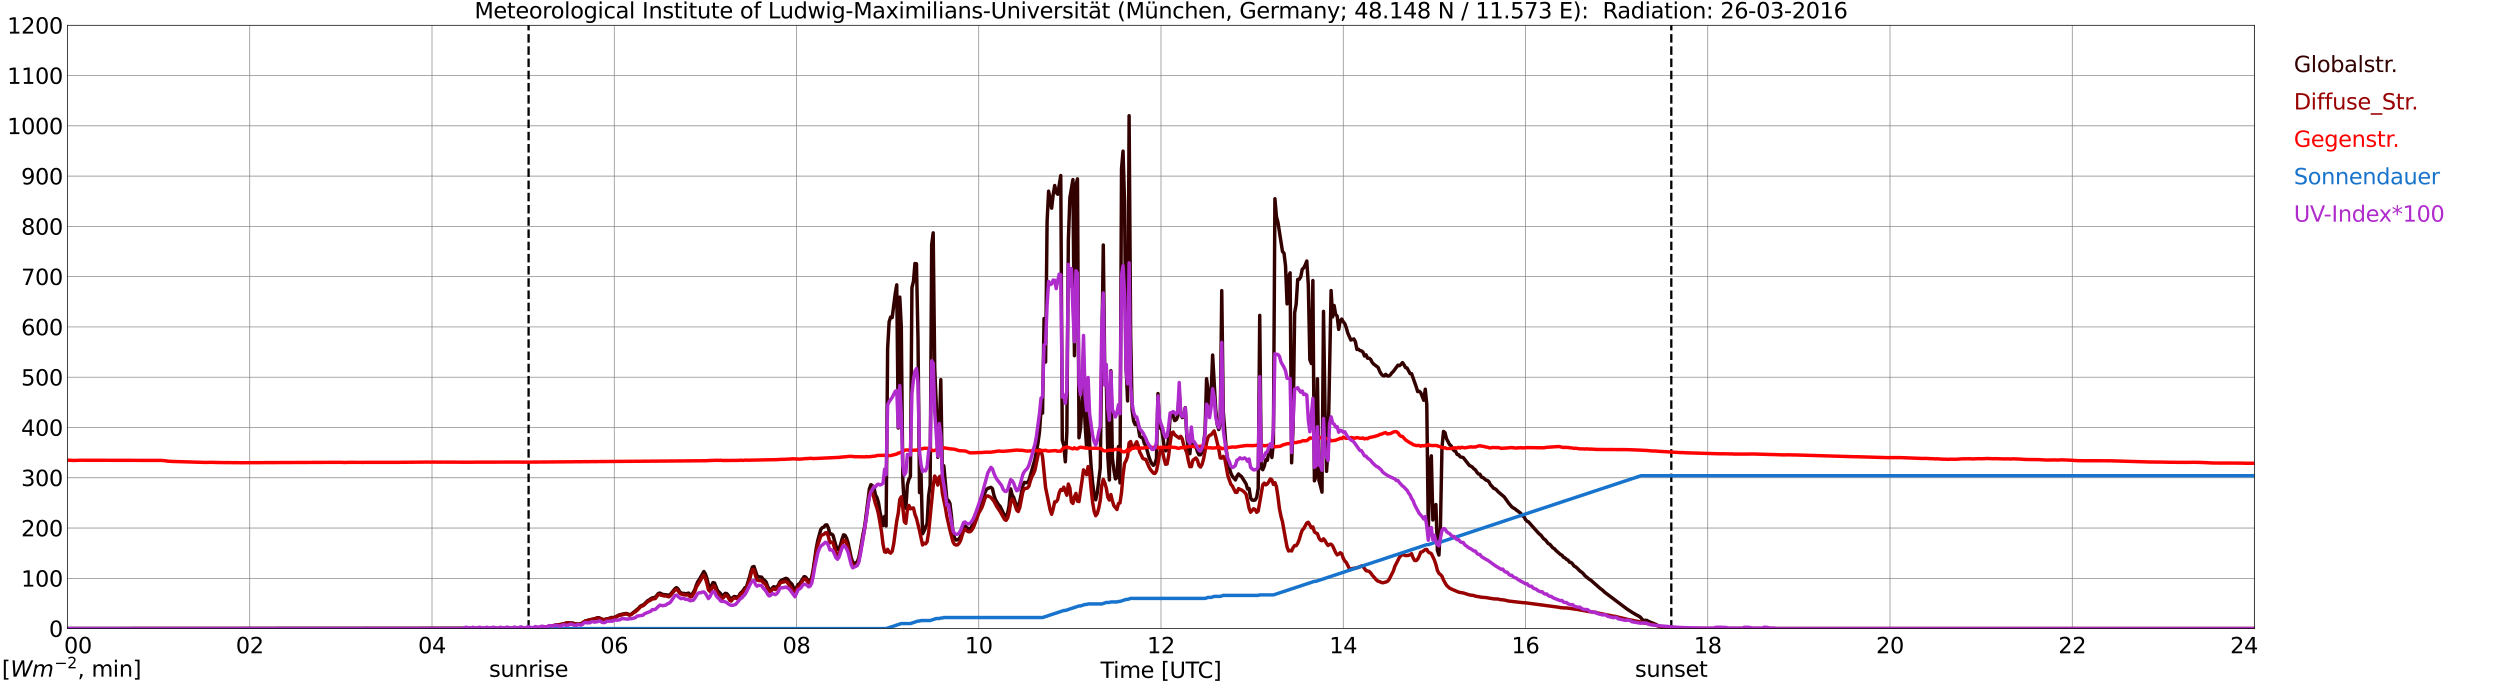 <?xml version="1.0" encoding="utf-8" standalone="no"?>
<!DOCTYPE svg PUBLIC "-//W3C//DTD SVG 1.1//EN"
  "http://www.w3.org/Graphics/SVG/1.1/DTD/svg11.dtd">
<svg xmlns:xlink="http://www.w3.org/1999/xlink" width="1085.4pt" height="296.64pt" viewBox="0 0 1085.4 296.64" xmlns="http://www.w3.org/2000/svg" version="1.1">
 <defs>
  <style type="text/css">*{stroke-linejoin: round; stroke-linecap: butt}</style>
 </defs>
 <g id="figure_1">
  <g id="patch_1">
   <path d="M 0 296.64 
L 1085.4 296.64 
L 1085.4 0 
L 0 0 
z
" style="fill: #ffffff"/>
  </g>
  <g id="axes_1">
   <g id="patch_2">
    <path d="M 29.306 272.909 
L 978.814 272.909 
L 978.814 10.976 
L 29.306 10.976 
z
" style="fill: #ffffff"/>
   </g>
   <g id="patch_3">
    <path d="M 978.814 272.909 
L 978.814 272.909 
L 978.814 10.976 
L 978.814 10.976 
z
" clip-path="url(#p088dcb6fc9)" style="fill: #d3d3d3; opacity: 0.25; stroke: #d3d3d3; stroke-linejoin: miter"/>
   </g>
   <g id="matplotlib.axis_1">
    <g id="xtick_1">
     <g id="line2d_1">
      <path d="M 29.306 272.909 
L 29.306 10.976 
" clip-path="url(#p088dcb6fc9)" style="fill: none; stroke: #808080; stroke-width: 0.3; stroke-linecap: square"/>
     </g>
     <g id="line2d_2"/>
     <g id="text_1">
      <!--    00 -->
      <g transform="translate(18.733 283.627) scale(0.095 -0.095)">
       <defs>
        <path id="DejaVuSans-20" transform="scale(0.016)"/>
        <path id="DejaVuSans-30" d="M 2034 4250 
Q 1547 4250 1301 3770 
Q 1056 3291 1056 2328 
Q 1056 1369 1301 889 
Q 1547 409 2034 409 
Q 2525 409 2770 889 
Q 3016 1369 3016 2328 
Q 3016 3291 2770 3770 
Q 2525 4250 2034 4250 
z
M 2034 4750 
Q 2819 4750 3233 4129 
Q 3647 3509 3647 2328 
Q 3647 1150 3233 529 
Q 2819 -91 2034 -91 
Q 1250 -91 836 529 
Q 422 1150 422 2328 
Q 422 3509 836 4129 
Q 1250 4750 2034 4750 
z
" transform="scale(0.016)"/>
       </defs>
       <use xlink:href="#DejaVuSans-20"/>
       <use xlink:href="#DejaVuSans-20" transform="translate(31.787 0)"/>
       <use xlink:href="#DejaVuSans-20" transform="translate(63.574 0)"/>
       <use xlink:href="#DejaVuSans-30" transform="translate(95.361 0)"/>
       <use xlink:href="#DejaVuSans-30" transform="translate(158.984 0)"/>
      </g>
     </g>
    </g>
    <g id="xtick_2">
     <g id="line2d_3">
      <path d="M 108.431 272.909 
L 108.431 10.976 
" clip-path="url(#p088dcb6fc9)" style="fill: none; stroke: #808080; stroke-width: 0.3; stroke-linecap: square"/>
     </g>
     <g id="line2d_4"/>
     <g id="text_2">
      <!-- 02 -->
      <g transform="translate(102.387 283.627) scale(0.095 -0.095)">
       <defs>
        <path id="DejaVuSans-32" d="M 1228 531 
L 3431 531 
L 3431 0 
L 469 0 
L 469 531 
Q 828 903 1448 1529 
Q 2069 2156 2228 2338 
Q 2531 2678 2651 2914 
Q 2772 3150 2772 3378 
Q 2772 3750 2511 3984 
Q 2250 4219 1831 4219 
Q 1534 4219 1204 4116 
Q 875 4013 500 3803 
L 500 4441 
Q 881 4594 1212 4672 
Q 1544 4750 1819 4750 
Q 2544 4750 2975 4387 
Q 3406 4025 3406 3419 
Q 3406 3131 3298 2873 
Q 3191 2616 2906 2266 
Q 2828 2175 2409 1742 
Q 1991 1309 1228 531 
z
" transform="scale(0.016)"/>
       </defs>
       <use xlink:href="#DejaVuSans-30"/>
       <use xlink:href="#DejaVuSans-32" transform="translate(63.623 0)"/>
      </g>
     </g>
    </g>
    <g id="xtick_3">
     <g id="line2d_5">
      <path d="M 187.557 272.909 
L 187.557 10.976 
" clip-path="url(#p088dcb6fc9)" style="fill: none; stroke: #808080; stroke-width: 0.3; stroke-linecap: square"/>
     </g>
     <g id="line2d_6"/>
     <g id="text_3">
      <!-- 04 -->
      <g transform="translate(181.513 283.627) scale(0.095 -0.095)">
       <defs>
        <path id="DejaVuSans-34" d="M 2419 4116 
L 825 1625 
L 2419 1625 
L 2419 4116 
z
M 2253 4666 
L 3047 4666 
L 3047 1625 
L 3713 1625 
L 3713 1100 
L 3047 1100 
L 3047 0 
L 2419 0 
L 2419 1100 
L 313 1100 
L 313 1709 
L 2253 4666 
z
" transform="scale(0.016)"/>
       </defs>
       <use xlink:href="#DejaVuSans-30"/>
       <use xlink:href="#DejaVuSans-34" transform="translate(63.623 0)"/>
      </g>
     </g>
    </g>
    <g id="xtick_4">
     <g id="line2d_7">
      <path d="M 266.683 272.909 
L 266.683 10.976 
" clip-path="url(#p088dcb6fc9)" style="fill: none; stroke: #808080; stroke-width: 0.3; stroke-linecap: square"/>
     </g>
     <g id="line2d_8"/>
     <g id="text_4">
      <!-- 06 -->
      <g transform="translate(260.638 283.627) scale(0.095 -0.095)">
       <defs>
        <path id="DejaVuSans-36" d="M 2113 2584 
Q 1688 2584 1439 2293 
Q 1191 2003 1191 1497 
Q 1191 994 1439 701 
Q 1688 409 2113 409 
Q 2538 409 2786 701 
Q 3034 994 3034 1497 
Q 3034 2003 2786 2293 
Q 2538 2584 2113 2584 
z
M 3366 4563 
L 3366 3988 
Q 3128 4100 2886 4159 
Q 2644 4219 2406 4219 
Q 1781 4219 1451 3797 
Q 1122 3375 1075 2522 
Q 1259 2794 1537 2939 
Q 1816 3084 2150 3084 
Q 2853 3084 3261 2657 
Q 3669 2231 3669 1497 
Q 3669 778 3244 343 
Q 2819 -91 2113 -91 
Q 1303 -91 875 529 
Q 447 1150 447 2328 
Q 447 3434 972 4092 
Q 1497 4750 2381 4750 
Q 2619 4750 2861 4703 
Q 3103 4656 3366 4563 
z
" transform="scale(0.016)"/>
       </defs>
       <use xlink:href="#DejaVuSans-30"/>
       <use xlink:href="#DejaVuSans-36" transform="translate(63.623 0)"/>
      </g>
     </g>
    </g>
    <g id="xtick_5">
     <g id="line2d_9">
      <path d="M 345.808 272.909 
L 345.808 10.976 
" clip-path="url(#p088dcb6fc9)" style="fill: none; stroke: #808080; stroke-width: 0.3; stroke-linecap: square"/>
     </g>
     <g id="line2d_10"/>
     <g id="text_5">
      <!-- 08 -->
      <g transform="translate(339.764 283.627) scale(0.095 -0.095)">
       <defs>
        <path id="DejaVuSans-38" d="M 2034 2216 
Q 1584 2216 1326 1975 
Q 1069 1734 1069 1313 
Q 1069 891 1326 650 
Q 1584 409 2034 409 
Q 2484 409 2743 651 
Q 3003 894 3003 1313 
Q 3003 1734 2745 1975 
Q 2488 2216 2034 2216 
z
M 1403 2484 
Q 997 2584 770 2862 
Q 544 3141 544 3541 
Q 544 4100 942 4425 
Q 1341 4750 2034 4750 
Q 2731 4750 3128 4425 
Q 3525 4100 3525 3541 
Q 3525 3141 3298 2862 
Q 3072 2584 2669 2484 
Q 3125 2378 3379 2068 
Q 3634 1759 3634 1313 
Q 3634 634 3220 271 
Q 2806 -91 2034 -91 
Q 1263 -91 848 271 
Q 434 634 434 1313 
Q 434 1759 690 2068 
Q 947 2378 1403 2484 
z
M 1172 3481 
Q 1172 3119 1398 2916 
Q 1625 2713 2034 2713 
Q 2441 2713 2670 2916 
Q 2900 3119 2900 3481 
Q 2900 3844 2670 4047 
Q 2441 4250 2034 4250 
Q 1625 4250 1398 4047 
Q 1172 3844 1172 3481 
z
" transform="scale(0.016)"/>
       </defs>
       <use xlink:href="#DejaVuSans-30"/>
       <use xlink:href="#DejaVuSans-38" transform="translate(63.623 0)"/>
      </g>
     </g>
    </g>
    <g id="xtick_6">
     <g id="line2d_11">
      <path d="M 424.934 272.909 
L 424.934 10.976 
" clip-path="url(#p088dcb6fc9)" style="fill: none; stroke: #808080; stroke-width: 0.3; stroke-linecap: square"/>
     </g>
     <g id="line2d_12"/>
     <g id="text_6">
      <!-- 10 -->
      <g transform="translate(418.89 283.627) scale(0.095 -0.095)">
       <defs>
        <path id="DejaVuSans-31" d="M 794 531 
L 1825 531 
L 1825 4091 
L 703 3866 
L 703 4441 
L 1819 4666 
L 2450 4666 
L 2450 531 
L 3481 531 
L 3481 0 
L 794 0 
L 794 531 
z
" transform="scale(0.016)"/>
       </defs>
       <use xlink:href="#DejaVuSans-31"/>
       <use xlink:href="#DejaVuSans-30" transform="translate(63.623 0)"/>
      </g>
     </g>
    </g>
    <g id="xtick_7">
     <g id="line2d_13">
      <path d="M 504.06 272.909 
L 504.06 10.976 
" clip-path="url(#p088dcb6fc9)" style="fill: none; stroke: #808080; stroke-width: 0.3; stroke-linecap: square"/>
     </g>
     <g id="line2d_14"/>
     <g id="text_7">
      <!-- 12 -->
      <g transform="translate(498.015 283.627) scale(0.095 -0.095)">
       <use xlink:href="#DejaVuSans-31"/>
       <use xlink:href="#DejaVuSans-32" transform="translate(63.623 0)"/>
      </g>
     </g>
    </g>
    <g id="xtick_8">
     <g id="line2d_15">
      <path d="M 583.185 272.909 
L 583.185 10.976 
" clip-path="url(#p088dcb6fc9)" style="fill: none; stroke: #808080; stroke-width: 0.3; stroke-linecap: square"/>
     </g>
     <g id="line2d_16"/>
     <g id="text_8">
      <!-- 14 -->
      <g transform="translate(577.141 283.627) scale(0.095 -0.095)">
       <use xlink:href="#DejaVuSans-31"/>
       <use xlink:href="#DejaVuSans-34" transform="translate(63.623 0)"/>
      </g>
     </g>
    </g>
    <g id="xtick_9">
     <g id="line2d_17">
      <path d="M 662.311 272.909 
L 662.311 10.976 
" clip-path="url(#p088dcb6fc9)" style="fill: none; stroke: #808080; stroke-width: 0.3; stroke-linecap: square"/>
     </g>
     <g id="line2d_18"/>
     <g id="text_9">
      <!-- 16 -->
      <g transform="translate(656.267 283.627) scale(0.095 -0.095)">
       <use xlink:href="#DejaVuSans-31"/>
       <use xlink:href="#DejaVuSans-36" transform="translate(63.623 0)"/>
      </g>
     </g>
    </g>
    <g id="xtick_10">
     <g id="line2d_19">
      <path d="M 741.437 272.909 
L 741.437 10.976 
" clip-path="url(#p088dcb6fc9)" style="fill: none; stroke: #808080; stroke-width: 0.3; stroke-linecap: square"/>
     </g>
     <g id="line2d_20"/>
     <g id="text_10">
      <!-- 18 -->
      <g transform="translate(735.392 283.627) scale(0.095 -0.095)">
       <use xlink:href="#DejaVuSans-31"/>
       <use xlink:href="#DejaVuSans-38" transform="translate(63.623 0)"/>
      </g>
     </g>
    </g>
    <g id="xtick_11">
     <g id="line2d_21">
      <path d="M 820.562 272.909 
L 820.562 10.976 
" clip-path="url(#p088dcb6fc9)" style="fill: none; stroke: #808080; stroke-width: 0.3; stroke-linecap: square"/>
     </g>
     <g id="line2d_22"/>
     <g id="text_11">
      <!-- 20 -->
      <g transform="translate(814.518 283.627) scale(0.095 -0.095)">
       <use xlink:href="#DejaVuSans-32"/>
       <use xlink:href="#DejaVuSans-30" transform="translate(63.623 0)"/>
      </g>
     </g>
    </g>
    <g id="xtick_12">
     <g id="line2d_23">
      <path d="M 899.688 272.909 
L 899.688 10.976 
" clip-path="url(#p088dcb6fc9)" style="fill: none; stroke: #808080; stroke-width: 0.3; stroke-linecap: square"/>
     </g>
     <g id="line2d_24"/>
     <g id="text_12">
      <!-- 22 -->
      <g transform="translate(893.644 283.627) scale(0.095 -0.095)">
       <use xlink:href="#DejaVuSans-32"/>
       <use xlink:href="#DejaVuSans-32" transform="translate(63.623 0)"/>
      </g>
     </g>
    </g>
    <g id="xtick_13">
     <g id="line2d_25">
      <path d="M 978.814 272.909 
L 978.814 10.976 
" clip-path="url(#p088dcb6fc9)" style="fill: none; stroke: #808080; stroke-width: 0.3; stroke-linecap: square"/>
     </g>
     <g id="line2d_26"/>
     <g id="text_13">
      <!-- 24    -->
      <g transform="translate(968.241 283.627) scale(0.095 -0.095)">
       <use xlink:href="#DejaVuSans-32"/>
       <use xlink:href="#DejaVuSans-34" transform="translate(63.623 0)"/>
       <use xlink:href="#DejaVuSans-20" transform="translate(127.246 0)"/>
       <use xlink:href="#DejaVuSans-20" transform="translate(159.033 0)"/>
       <use xlink:href="#DejaVuSans-20" transform="translate(190.82 0)"/>
      </g>
     </g>
    </g>
    <g id="text_14">
     <!-- Time [UTC] -->
     <g transform="translate(477.806 294.322) scale(0.095 -0.095)">
      <defs>
       <path id="DejaVuSans-54" d="M -19 4666 
L 3928 4666 
L 3928 4134 
L 2272 4134 
L 2272 0 
L 1638 0 
L 1638 4134 
L -19 4134 
L -19 4666 
z
" transform="scale(0.016)"/>
       <path id="DejaVuSans-69" d="M 603 3500 
L 1178 3500 
L 1178 0 
L 603 0 
L 603 3500 
z
M 603 4863 
L 1178 4863 
L 1178 4134 
L 603 4134 
L 603 4863 
z
" transform="scale(0.016)"/>
       <path id="DejaVuSans-6d" d="M 3328 2828 
Q 3544 3216 3844 3400 
Q 4144 3584 4550 3584 
Q 5097 3584 5394 3201 
Q 5691 2819 5691 2113 
L 5691 0 
L 5113 0 
L 5113 2094 
Q 5113 2597 4934 2840 
Q 4756 3084 4391 3084 
Q 3944 3084 3684 2787 
Q 3425 2491 3425 1978 
L 3425 0 
L 2847 0 
L 2847 2094 
Q 2847 2600 2669 2842 
Q 2491 3084 2119 3084 
Q 1678 3084 1418 2786 
Q 1159 2488 1159 1978 
L 1159 0 
L 581 0 
L 581 3500 
L 1159 3500 
L 1159 2956 
Q 1356 3278 1631 3431 
Q 1906 3584 2284 3584 
Q 2666 3584 2933 3390 
Q 3200 3197 3328 2828 
z
" transform="scale(0.016)"/>
       <path id="DejaVuSans-65" d="M 3597 1894 
L 3597 1613 
L 953 1613 
Q 991 1019 1311 708 
Q 1631 397 2203 397 
Q 2534 397 2845 478 
Q 3156 559 3463 722 
L 3463 178 
Q 3153 47 2828 -22 
Q 2503 -91 2169 -91 
Q 1331 -91 842 396 
Q 353 884 353 1716 
Q 353 2575 817 3079 
Q 1281 3584 2069 3584 
Q 2775 3584 3186 3129 
Q 3597 2675 3597 1894 
z
M 3022 2063 
Q 3016 2534 2758 2815 
Q 2500 3097 2075 3097 
Q 1594 3097 1305 2825 
Q 1016 2553 972 2059 
L 3022 2063 
z
" transform="scale(0.016)"/>
       <path id="DejaVuSans-5b" d="M 550 4863 
L 1875 4863 
L 1875 4416 
L 1125 4416 
L 1125 -397 
L 1875 -397 
L 1875 -844 
L 550 -844 
L 550 4863 
z
" transform="scale(0.016)"/>
       <path id="DejaVuSans-55" d="M 556 4666 
L 1191 4666 
L 1191 1831 
Q 1191 1081 1462 751 
Q 1734 422 2344 422 
Q 2950 422 3222 751 
Q 3494 1081 3494 1831 
L 3494 4666 
L 4128 4666 
L 4128 1753 
Q 4128 841 3676 375 
Q 3225 -91 2344 -91 
Q 1459 -91 1007 375 
Q 556 841 556 1753 
L 556 4666 
z
" transform="scale(0.016)"/>
       <path id="DejaVuSans-43" d="M 4122 4306 
L 4122 3641 
Q 3803 3938 3442 4084 
Q 3081 4231 2675 4231 
Q 1875 4231 1450 3742 
Q 1025 3253 1025 2328 
Q 1025 1406 1450 917 
Q 1875 428 2675 428 
Q 3081 428 3442 575 
Q 3803 722 4122 1019 
L 4122 359 
Q 3791 134 3420 21 
Q 3050 -91 2638 -91 
Q 1578 -91 968 557 
Q 359 1206 359 2328 
Q 359 3453 968 4101 
Q 1578 4750 2638 4750 
Q 3056 4750 3426 4639 
Q 3797 4528 4122 4306 
z
" transform="scale(0.016)"/>
       <path id="DejaVuSans-5d" d="M 1947 4863 
L 1947 -844 
L 622 -844 
L 622 -397 
L 1369 -397 
L 1369 4416 
L 622 4416 
L 622 4863 
L 1947 4863 
z
" transform="scale(0.016)"/>
      </defs>
      <use xlink:href="#DejaVuSans-54"/>
      <use xlink:href="#DejaVuSans-69" transform="translate(57.959 0)"/>
      <use xlink:href="#DejaVuSans-6d" transform="translate(85.742 0)"/>
      <use xlink:href="#DejaVuSans-65" transform="translate(183.154 0)"/>
      <use xlink:href="#DejaVuSans-20" transform="translate(244.678 0)"/>
      <use xlink:href="#DejaVuSans-5b" transform="translate(276.465 0)"/>
      <use xlink:href="#DejaVuSans-55" transform="translate(315.479 0)"/>
      <use xlink:href="#DejaVuSans-54" transform="translate(388.672 0)"/>
      <use xlink:href="#DejaVuSans-43" transform="translate(443.881 0)"/>
      <use xlink:href="#DejaVuSans-5d" transform="translate(513.705 0)"/>
     </g>
    </g>
   </g>
   <g id="matplotlib.axis_2">
    <g id="ytick_1">
     <g id="line2d_27">
      <path d="M 29.306 272.909 
L 978.814 272.909 
" clip-path="url(#p088dcb6fc9)" style="fill: none; stroke: #808080; stroke-width: 0.3; stroke-linecap: square"/>
     </g>
     <g id="line2d_28"/>
     <g id="text_15">
      <!-- 0 -->
      <g transform="translate(21.261 276.518) scale(0.095 -0.095)">
       <use xlink:href="#DejaVuSans-30"/>
      </g>
     </g>
    </g>
    <g id="ytick_2">
     <g id="line2d_29">
      <path d="M 29.306 251.081 
L 978.814 251.081 
" clip-path="url(#p088dcb6fc9)" style="fill: none; stroke: #808080; stroke-width: 0.3; stroke-linecap: square"/>
     </g>
     <g id="line2d_30"/>
     <g id="text_16">
      <!-- 100 -->
      <g transform="translate(9.173 254.69) scale(0.095 -0.095)">
       <use xlink:href="#DejaVuSans-31"/>
       <use xlink:href="#DejaVuSans-30" transform="translate(63.623 0)"/>
       <use xlink:href="#DejaVuSans-30" transform="translate(127.246 0)"/>
      </g>
     </g>
    </g>
    <g id="ytick_3">
     <g id="line2d_31">
      <path d="M 29.306 229.253 
L 978.814 229.253 
" clip-path="url(#p088dcb6fc9)" style="fill: none; stroke: #808080; stroke-width: 0.3; stroke-linecap: square"/>
     </g>
     <g id="line2d_32"/>
     <g id="text_17">
      <!-- 200 -->
      <g transform="translate(9.173 232.863) scale(0.095 -0.095)">
       <use xlink:href="#DejaVuSans-32"/>
       <use xlink:href="#DejaVuSans-30" transform="translate(63.623 0)"/>
       <use xlink:href="#DejaVuSans-30" transform="translate(127.246 0)"/>
      </g>
     </g>
    </g>
    <g id="ytick_4">
     <g id="line2d_33">
      <path d="M 29.306 207.426 
L 978.814 207.426 
" clip-path="url(#p088dcb6fc9)" style="fill: none; stroke: #808080; stroke-width: 0.3; stroke-linecap: square"/>
     </g>
     <g id="line2d_34"/>
     <g id="text_18">
      <!-- 300 -->
      <g transform="translate(9.173 211.035) scale(0.095 -0.095)">
       <defs>
        <path id="DejaVuSans-33" d="M 2597 2516 
Q 3050 2419 3304 2112 
Q 3559 1806 3559 1356 
Q 3559 666 3084 287 
Q 2609 -91 1734 -91 
Q 1441 -91 1130 -33 
Q 819 25 488 141 
L 488 750 
Q 750 597 1062 519 
Q 1375 441 1716 441 
Q 2309 441 2620 675 
Q 2931 909 2931 1356 
Q 2931 1769 2642 2001 
Q 2353 2234 1838 2234 
L 1294 2234 
L 1294 2753 
L 1863 2753 
Q 2328 2753 2575 2939 
Q 2822 3125 2822 3475 
Q 2822 3834 2567 4026 
Q 2313 4219 1838 4219 
Q 1578 4219 1281 4162 
Q 984 4106 628 3988 
L 628 4550 
Q 988 4650 1302 4700 
Q 1616 4750 1894 4750 
Q 2613 4750 3031 4423 
Q 3450 4097 3450 3541 
Q 3450 3153 3228 2886 
Q 3006 2619 2597 2516 
z
" transform="scale(0.016)"/>
       </defs>
       <use xlink:href="#DejaVuSans-33"/>
       <use xlink:href="#DejaVuSans-30" transform="translate(63.623 0)"/>
       <use xlink:href="#DejaVuSans-30" transform="translate(127.246 0)"/>
      </g>
     </g>
    </g>
    <g id="ytick_5">
     <g id="line2d_35">
      <path d="M 29.306 185.598 
L 978.814 185.598 
" clip-path="url(#p088dcb6fc9)" style="fill: none; stroke: #808080; stroke-width: 0.3; stroke-linecap: square"/>
     </g>
     <g id="line2d_36"/>
     <g id="text_19">
      <!-- 400 -->
      <g transform="translate(9.173 189.207) scale(0.095 -0.095)">
       <use xlink:href="#DejaVuSans-34"/>
       <use xlink:href="#DejaVuSans-30" transform="translate(63.623 0)"/>
       <use xlink:href="#DejaVuSans-30" transform="translate(127.246 0)"/>
      </g>
     </g>
    </g>
    <g id="ytick_6">
     <g id="line2d_37">
      <path d="M 29.306 163.77 
L 978.814 163.77 
" clip-path="url(#p088dcb6fc9)" style="fill: none; stroke: #808080; stroke-width: 0.3; stroke-linecap: square"/>
     </g>
     <g id="line2d_38"/>
     <g id="text_20">
      <!-- 500 -->
      <g transform="translate(9.173 167.379) scale(0.095 -0.095)">
       <defs>
        <path id="DejaVuSans-35" d="M 691 4666 
L 3169 4666 
L 3169 4134 
L 1269 4134 
L 1269 2991 
Q 1406 3038 1543 3061 
Q 1681 3084 1819 3084 
Q 2600 3084 3056 2656 
Q 3513 2228 3513 1497 
Q 3513 744 3044 326 
Q 2575 -91 1722 -91 
Q 1428 -91 1123 -41 
Q 819 9 494 109 
L 494 744 
Q 775 591 1075 516 
Q 1375 441 1709 441 
Q 2250 441 2565 725 
Q 2881 1009 2881 1497 
Q 2881 1984 2565 2268 
Q 2250 2553 1709 2553 
Q 1456 2553 1204 2497 
Q 953 2441 691 2322 
L 691 4666 
z
" transform="scale(0.016)"/>
       </defs>
       <use xlink:href="#DejaVuSans-35"/>
       <use xlink:href="#DejaVuSans-30" transform="translate(63.623 0)"/>
       <use xlink:href="#DejaVuSans-30" transform="translate(127.246 0)"/>
      </g>
     </g>
    </g>
    <g id="ytick_7">
     <g id="line2d_39">
      <path d="M 29.306 141.942 
L 978.814 141.942 
" clip-path="url(#p088dcb6fc9)" style="fill: none; stroke: #808080; stroke-width: 0.3; stroke-linecap: square"/>
     </g>
     <g id="line2d_40"/>
     <g id="text_21">
      <!-- 600 -->
      <g transform="translate(9.173 145.551) scale(0.095 -0.095)">
       <use xlink:href="#DejaVuSans-36"/>
       <use xlink:href="#DejaVuSans-30" transform="translate(63.623 0)"/>
       <use xlink:href="#DejaVuSans-30" transform="translate(127.246 0)"/>
      </g>
     </g>
    </g>
    <g id="ytick_8">
     <g id="line2d_41">
      <path d="M 29.306 120.114 
L 978.814 120.114 
" clip-path="url(#p088dcb6fc9)" style="fill: none; stroke: #808080; stroke-width: 0.3; stroke-linecap: square"/>
     </g>
     <g id="line2d_42"/>
     <g id="text_22">
      <!-- 700 -->
      <g transform="translate(9.173 123.724) scale(0.095 -0.095)">
       <defs>
        <path id="DejaVuSans-37" d="M 525 4666 
L 3525 4666 
L 3525 4397 
L 1831 0 
L 1172 0 
L 2766 4134 
L 525 4134 
L 525 4666 
z
" transform="scale(0.016)"/>
       </defs>
       <use xlink:href="#DejaVuSans-37"/>
       <use xlink:href="#DejaVuSans-30" transform="translate(63.623 0)"/>
       <use xlink:href="#DejaVuSans-30" transform="translate(127.246 0)"/>
      </g>
     </g>
    </g>
    <g id="ytick_9">
     <g id="line2d_43">
      <path d="M 29.306 98.287 
L 978.814 98.287 
" clip-path="url(#p088dcb6fc9)" style="fill: none; stroke: #808080; stroke-width: 0.3; stroke-linecap: square"/>
     </g>
     <g id="line2d_44"/>
     <g id="text_23">
      <!-- 800 -->
      <g transform="translate(9.173 101.896) scale(0.095 -0.095)">
       <use xlink:href="#DejaVuSans-38"/>
       <use xlink:href="#DejaVuSans-30" transform="translate(63.623 0)"/>
       <use xlink:href="#DejaVuSans-30" transform="translate(127.246 0)"/>
      </g>
     </g>
    </g>
    <g id="ytick_10">
     <g id="line2d_45">
      <path d="M 29.306 76.459 
L 978.814 76.459 
" clip-path="url(#p088dcb6fc9)" style="fill: none; stroke: #808080; stroke-width: 0.3; stroke-linecap: square"/>
     </g>
     <g id="line2d_46"/>
     <g id="text_24">
      <!-- 900 -->
      <g transform="translate(9.173 80.068) scale(0.095 -0.095)">
       <defs>
        <path id="DejaVuSans-39" d="M 703 97 
L 703 672 
Q 941 559 1184 500 
Q 1428 441 1663 441 
Q 2288 441 2617 861 
Q 2947 1281 2994 2138 
Q 2813 1869 2534 1725 
Q 2256 1581 1919 1581 
Q 1219 1581 811 2004 
Q 403 2428 403 3163 
Q 403 3881 828 4315 
Q 1253 4750 1959 4750 
Q 2769 4750 3195 4129 
Q 3622 3509 3622 2328 
Q 3622 1225 3098 567 
Q 2575 -91 1691 -91 
Q 1453 -91 1209 -44 
Q 966 3 703 97 
z
M 1959 2075 
Q 2384 2075 2632 2365 
Q 2881 2656 2881 3163 
Q 2881 3666 2632 3958 
Q 2384 4250 1959 4250 
Q 1534 4250 1286 3958 
Q 1038 3666 1038 3163 
Q 1038 2656 1286 2365 
Q 1534 2075 1959 2075 
z
" transform="scale(0.016)"/>
       </defs>
       <use xlink:href="#DejaVuSans-39"/>
       <use xlink:href="#DejaVuSans-30" transform="translate(63.623 0)"/>
       <use xlink:href="#DejaVuSans-30" transform="translate(127.246 0)"/>
      </g>
     </g>
    </g>
    <g id="ytick_11">
     <g id="line2d_47">
      <path d="M 29.306 54.631 
L 978.814 54.631 
" clip-path="url(#p088dcb6fc9)" style="fill: none; stroke: #808080; stroke-width: 0.3; stroke-linecap: square"/>
     </g>
     <g id="line2d_48"/>
     <g id="text_25">
      <!-- 1000 -->
      <g transform="translate(3.128 58.24) scale(0.095 -0.095)">
       <use xlink:href="#DejaVuSans-31"/>
       <use xlink:href="#DejaVuSans-30" transform="translate(63.623 0)"/>
       <use xlink:href="#DejaVuSans-30" transform="translate(127.246 0)"/>
       <use xlink:href="#DejaVuSans-30" transform="translate(190.869 0)"/>
      </g>
     </g>
    </g>
    <g id="ytick_12">
     <g id="line2d_49">
      <path d="M 29.306 32.803 
L 978.814 32.803 
" clip-path="url(#p088dcb6fc9)" style="fill: none; stroke: #808080; stroke-width: 0.3; stroke-linecap: square"/>
     </g>
     <g id="line2d_50"/>
     <g id="text_26">
      <!-- 1100 -->
      <g transform="translate(3.128 36.413) scale(0.095 -0.095)">
       <use xlink:href="#DejaVuSans-31"/>
       <use xlink:href="#DejaVuSans-31" transform="translate(63.623 0)"/>
       <use xlink:href="#DejaVuSans-30" transform="translate(127.246 0)"/>
       <use xlink:href="#DejaVuSans-30" transform="translate(190.869 0)"/>
      </g>
     </g>
    </g>
    <g id="ytick_13">
     <g id="line2d_51">
      <path d="M 29.306 10.976 
L 978.814 10.976 
" clip-path="url(#p088dcb6fc9)" style="fill: none; stroke: #808080; stroke-width: 0.3; stroke-linecap: square"/>
     </g>
     <g id="line2d_52"/>
     <g id="text_27">
      <!-- 1200 -->
      <g transform="translate(3.128 14.585) scale(0.095 -0.095)">
       <use xlink:href="#DejaVuSans-31"/>
       <use xlink:href="#DejaVuSans-32" transform="translate(63.623 0)"/>
       <use xlink:href="#DejaVuSans-30" transform="translate(127.246 0)"/>
       <use xlink:href="#DejaVuSans-30" transform="translate(190.869 0)"/>
      </g>
     </g>
    </g>
   </g>
   <g id="line2d_53">
    <path d="M 229.494 272.909 
L 229.494 10.976 
" clip-path="url(#p088dcb6fc9)" style="fill: none; stroke-dasharray: 3.7,1.6; stroke-dashoffset: 0; stroke: #000000"/>
   </g>
   <g id="line2d_54">
    <path d="M 725.612 272.909 
L 725.612 10.976 
" clip-path="url(#p088dcb6fc9)" style="fill: none; stroke-dasharray: 3.7,1.6; stroke-dashoffset: 0; stroke: #000000"/>
   </g>
   <g id="line2d_55">
    <path d="M 29.306 272.909 
L 227.779 272.817 
L 236.351 272.402 
L 241.626 271.337 
L 243.604 271.099 
L 244.923 270.805 
L 246.242 270.418 
L 247.561 270.449 
L 248.88 270.567 
L 249.539 270.805 
L 250.858 270.981 
L 252.176 270.922 
L 254.155 269.589 
L 256.792 268.938 
L 258.111 268.672 
L 259.43 268.198 
L 260.089 268.198 
L 261.408 268.849 
L 262.067 268.967 
L 262.726 268.938 
L 263.386 268.7 
L 264.045 268.641 
L 265.364 268.109 
L 266.683 268.078 
L 268.002 267.428 
L 268.661 267.041 
L 270.639 266.539 
L 271.958 266.332 
L 273.277 266.865 
L 273.936 266.775 
L 277.233 264.082 
L 277.892 263.281 
L 278.552 262.896 
L 279.211 262.658 
L 279.87 262.126 
L 281.189 260.794 
L 281.849 260.467 
L 282.508 259.965 
L 283.167 259.609 
L 284.486 259.312 
L 285.805 257.684 
L 286.464 257.477 
L 287.783 258.099 
L 289.102 258.247 
L 290.42 258.393 
L 291.08 258.009 
L 293.058 255.58 
L 293.717 255.137 
L 294.377 255.7 
L 295.036 256.854 
L 295.696 257.446 
L 296.355 257.625 
L 297.014 257.625 
L 297.674 257.802 
L 298.992 257.505 
L 299.652 258.275 
L 300.311 258.306 
L 301.63 256.115 
L 302.289 254.1 
L 302.949 252.559 
L 303.608 251.611 
L 305.586 248.147 
L 306.246 249.184 
L 306.905 251.109 
L 307.564 253.892 
L 308.224 254.988 
L 308.883 254.338 
L 309.543 252.945 
L 310.202 253.094 
L 311.521 256.381 
L 312.839 257.743 
L 313.499 258.69 
L 314.158 258.393 
L 314.818 257.625 
L 315.477 257.684 
L 316.136 258.393 
L 316.796 259.55 
L 317.455 260.024 
L 318.114 259.43 
L 318.774 258.987 
L 319.433 259.077 
L 320.093 259.343 
L 320.752 258.749 
L 321.411 257.566 
L 322.071 257.031 
L 322.73 256.232 
L 323.39 255.196 
L 324.049 254.87 
L 325.368 250.695 
L 326.027 248.058 
L 326.686 246.192 
L 327.346 245.956 
L 328.665 249.924 
L 329.324 250.428 
L 330.643 250.546 
L 331.302 251.494 
L 331.961 251.967 
L 332.621 252.707 
L 333.28 254.545 
L 333.94 255.818 
L 334.599 256.44 
L 335.258 255.313 
L 335.918 254.722 
L 336.577 255.019 
L 337.236 254.752 
L 337.896 254.13 
L 338.555 252.62 
L 339.215 251.967 
L 341.193 251.079 
L 341.852 251.317 
L 342.512 252.292 
L 343.171 253.035 
L 343.83 253.596 
L 344.49 255.137 
L 345.149 256.381 
L 346.468 253.775 
L 347.127 253.449 
L 349.105 250.367 
L 349.765 250.516 
L 351.083 252.413 
L 351.743 252.116 
L 352.402 250.664 
L 353.062 247.2 
L 354.38 238.107 
L 355.04 234.643 
L 356.359 229.843 
L 357.018 229.074 
L 357.677 228.867 
L 358.337 227.979 
L 358.996 227.858 
L 359.655 229.251 
L 360.315 231.916 
L 360.974 231.829 
L 361.634 232.331 
L 362.952 237.041 
L 363.612 238.611 
L 364.271 238.166 
L 364.93 236.478 
L 365.59 234.049 
L 366.249 232.213 
L 366.909 232.449 
L 367.568 233.752 
L 368.227 235.767 
L 369.546 242.105 
L 370.206 243.972 
L 370.865 244.594 
L 371.524 244.415 
L 372.184 243.911 
L 372.843 242.254 
L 373.502 238.788 
L 374.821 231.235 
L 375.481 228.066 
L 377.459 212.252 
L 378.118 210.444 
L 378.777 210.859 
L 379.437 211.688 
L 380.096 214.917 
L 380.756 216.041 
L 381.415 218.294 
L 382.074 222.41 
L 383.393 228.186 
L 384.053 224.187 
L 384.712 228.363 
L 385.371 151.359 
L 386.031 139.69 
L 386.69 137.647 
L 387.349 137.882 
L 388.668 127.547 
L 389.328 123.666 
L 389.987 185.833 
L 390.646 128.998 
L 391.306 141.851 
L 391.965 208.312 
L 392.624 220.396 
L 393.284 220.633 
L 393.943 210.503 
L 394.603 208.045 
L 395.262 206.86 
L 395.921 124.882 
L 396.581 122.186 
L 397.24 114.396 
L 397.899 114.544 
L 398.559 147.183 
L 399.218 213.849 
L 399.878 205.795 
L 400.537 231.739 
L 401.196 230.554 
L 402.515 227.236 
L 403.175 215.36 
L 403.834 210.652 
L 404.493 106.221 
L 405.153 101.098 
L 405.812 159.682 
L 406.471 174.904 
L 407.131 198.537 
L 407.79 188.025 
L 408.45 164.835 
L 409.109 204.018 
L 409.768 202.211 
L 411.087 216.753 
L 411.746 217.285 
L 412.406 218.501 
L 413.065 223.89 
L 413.725 231.028 
L 414.384 233.516 
L 415.043 234.464 
L 415.703 234.315 
L 416.362 233.99 
L 417.022 232.953 
L 417.681 230.762 
L 418.34 228.985 
L 419 228.332 
L 420.318 229.517 
L 420.978 229.635 
L 421.637 229.103 
L 422.956 226.407 
L 424.275 222.587 
L 426.253 217.997 
L 427.572 214.028 
L 428.231 212.546 
L 428.89 212.014 
L 430.209 211.571 
L 430.869 212.132 
L 431.528 215.035 
L 432.187 216.901 
L 433.506 219.092 
L 434.165 219.773 
L 436.144 223.801 
L 436.803 224.069 
L 437.462 222.794 
L 438.122 219.389 
L 438.781 212.252 
L 439.44 214.886 
L 440.1 215.923 
L 440.759 217.997 
L 441.419 219.507 
L 442.078 219.745 
L 442.737 217.759 
L 444.056 210.859 
L 444.716 209.438 
L 445.375 209.556 
L 446.034 209.525 
L 446.694 208.637 
L 449.331 199.428 
L 450.65 192.349 
L 451.309 187.431 
L 451.969 178.043 
L 452.628 179.346 
L 453.287 138.297 
L 453.947 157.193 
L 454.606 96.183 
L 455.266 83.003 
L 455.925 86.231 
L 456.584 90.376 
L 457.244 84.542 
L 457.903 80.545 
L 458.563 83.536 
L 459.222 84.334 
L 460.541 76.221 
L 461.2 191.133 
L 461.859 193.445 
L 462.519 200.493 
L 463.178 187.61 
L 463.838 104.326 
L 464.497 85.817 
L 465.816 77.998 
L 466.475 154.439 
L 467.134 80.277 
L 467.794 77.67 
L 468.453 190.068 
L 469.113 185.892 
L 469.772 175.585 
L 470.431 168.417 
L 471.091 183.908 
L 471.75 194.362 
L 472.409 172.593 
L 473.069 192.319 
L 473.728 202.802 
L 474.388 209.733 
L 475.047 214.976 
L 475.706 216.99 
L 476.366 214.087 
L 477.685 203.217 
L 479.003 106.37 
L 479.663 163.443 
L 480.322 165.724 
L 480.981 198.509 
L 481.641 208.401 
L 482.3 160.954 
L 482.96 198.952 
L 483.619 204.106 
L 484.278 207.928 
L 484.938 207.334 
L 485.597 193.86 
L 486.256 209.645 
L 486.916 73.346 
L 487.575 65.617 
L 488.235 87.977 
L 488.894 158.881 
L 489.553 174.075 
L 490.213 50.246 
L 490.872 144.398 
L 491.532 178.281 
L 492.191 182.9 
L 492.85 184.382 
L 493.51 183.256 
L 494.169 185.329 
L 494.828 189.387 
L 495.488 189.889 
L 496.147 190.038 
L 496.807 192.467 
L 497.466 193.532 
L 498.785 198.271 
L 499.444 200.078 
L 500.103 201.381 
L 500.763 202.034 
L 501.422 201.292 
L 502.082 199.159 
L 502.741 170.875 
L 503.4 185.833 
L 504.06 184.677 
L 504.719 188.675 
L 505.379 193.473 
L 506.038 195.754 
L 506.697 195.222 
L 507.357 190.096 
L 508.016 181.154 
L 508.675 179.702 
L 509.335 180.442 
L 509.994 182.605 
L 510.654 182.278 
L 511.313 180.828 
L 511.972 170.432 
L 512.632 179.377 
L 513.291 181.302 
L 513.95 180.887 
L 514.61 176.978 
L 515.269 189.535 
L 515.929 195.132 
L 516.588 196.998 
L 517.247 189.92 
L 517.907 193.058 
L 518.566 192.971 
L 519.226 194.095 
L 519.885 196.051 
L 520.544 197.472 
L 521.204 197.442 
L 521.863 196.287 
L 522.522 193.058 
L 523.182 187.106 
L 523.841 164.42 
L 524.501 169.543 
L 525.16 177.48 
L 525.819 170.788 
L 526.479 154.142 
L 527.797 177.511 
L 528.457 184.175 
L 529.116 186.484 
L 529.776 184.559 
L 530.435 126.185 
L 531.094 178.517 
L 532.413 195.311 
L 533.073 200.404 
L 533.732 203.158 
L 534.391 205.409 
L 535.051 206.801 
L 536.369 208.371 
L 537.029 206.773 
L 537.688 205.764 
L 538.348 206.417 
L 539.007 206.891 
L 540.985 210.06 
L 541.644 212.311 
L 542.304 212.103 
L 542.963 216.248 
L 543.623 217.108 
L 544.282 217.198 
L 544.941 217.078 
L 545.601 215.982 
L 546.26 211.985 
L 546.919 136.935 
L 547.579 203.217 
L 548.238 203.929 
L 548.898 202.359 
L 549.557 199.515 
L 550.216 199.871 
L 550.876 196.169 
L 551.535 194.807 
L 552.195 198.627 
L 552.854 192.615 
L 553.513 86.29 
L 554.173 93.96 
L 554.832 96.538 
L 556.81 109.214 
L 557.47 109.923 
L 558.129 115.463 
L 558.788 131.93 
L 559.448 120.23 
L 560.107 118.453 
L 560.766 200.938 
L 561.426 184.41 
L 562.085 135.78 
L 562.745 132.137 
L 563.404 121.326 
L 564.063 121.267 
L 564.723 120.202 
L 565.382 116.915 
L 566.042 116.262 
L 566.701 114.989 
L 567.36 113.33 
L 568.02 123.696 
L 568.679 156.126 
L 569.338 157.844 
L 569.998 121.8 
L 570.657 208.757 
L 571.317 206.98 
L 571.976 164.449 
L 572.635 208.637 
L 573.295 210.949 
L 573.954 213.673 
L 574.613 135.187 
L 575.273 178.635 
L 575.932 204.64 
L 576.592 194.51 
L 577.91 126.154 
L 578.57 137.585 
L 579.229 132.641 
L 579.889 136.52 
L 580.548 137.232 
L 581.207 143.007 
L 581.867 139.275 
L 582.526 138.535 
L 583.185 139.69 
L 583.845 140.519 
L 584.504 142.296 
L 585.164 144.636 
L 586.482 147.626 
L 587.801 147.153 
L 588.46 148.427 
L 589.12 151.715 
L 589.779 151.625 
L 590.439 152.188 
L 591.098 152.365 
L 591.757 152.869 
L 592.417 154.557 
L 593.076 154.054 
L 593.736 155.504 
L 594.395 155.534 
L 595.054 155.98 
L 595.714 157.283 
L 596.373 158.051 
L 598.351 159.562 
L 599.011 161.221 
L 599.67 162.347 
L 600.329 163.028 
L 600.989 163.205 
L 601.648 162.524 
L 602.307 163.176 
L 602.967 163.264 
L 603.626 162.762 
L 604.286 161.873 
L 604.945 161.251 
L 606.923 158.555 
L 607.582 158.763 
L 608.242 158.2 
L 608.901 157.429 
L 609.561 158.348 
L 610.22 159.592 
L 610.879 159.769 
L 612.198 162.198 
L 612.858 162.257 
L 614.836 167.856 
L 615.495 170.017 
L 616.154 169.869 
L 616.814 170.462 
L 618.133 173.778 
L 618.792 168.98 
L 619.451 175.614 
L 620.111 230.524 
L 620.77 200.997 
L 621.429 197.917 
L 622.089 225.756 
L 622.748 219.684 
L 623.408 219.062 
L 624.067 238.967 
L 624.726 240.979 
L 625.386 228.245 
L 626.045 194.333 
L 626.705 187.313 
L 627.364 187.846 
L 628.023 190.483 
L 629.342 193 
L 630.001 193.532 
L 630.661 194.807 
L 631.32 195.695 
L 631.98 195.962 
L 632.639 197.324 
L 633.298 197.413 
L 633.958 198.332 
L 635.276 198.657 
L 637.914 202.034 
L 639.233 202.774 
L 639.892 203.545 
L 640.552 203.988 
L 641.211 205.024 
L 641.87 205.795 
L 642.53 205.882 
L 643.189 207.126 
L 643.848 207.334 
L 645.167 208.46 
L 645.827 208.637 
L 646.486 209.259 
L 647.145 210.534 
L 647.805 211.184 
L 648.464 212.014 
L 649.123 212.221 
L 649.783 212.784 
L 650.442 213.524 
L 653.08 215.746 
L 655.058 218.529 
L 656.377 220.07 
L 657.036 220.544 
L 657.695 220.869 
L 658.355 221.463 
L 659.014 221.906 
L 660.333 222.943 
L 660.992 223.98 
L 661.652 224.305 
L 662.311 225.58 
L 662.97 226.289 
L 663.63 226.586 
L 664.949 228.096 
L 667.586 231.058 
L 668.246 231.768 
L 668.905 232.242 
L 670.224 233.959 
L 670.883 234.346 
L 672.202 236.005 
L 672.861 236.299 
L 674.18 237.869 
L 674.839 238.196 
L 675.499 238.967 
L 677.477 240.713 
L 678.136 241.038 
L 678.796 241.957 
L 679.455 242.223 
L 680.114 242.876 
L 680.774 243.171 
L 681.433 244.09 
L 682.092 244.179 
L 682.752 244.83 
L 683.411 245.777 
L 684.071 246.104 
L 684.73 246.637 
L 686.049 247.999 
L 686.708 248.414 
L 687.368 249.036 
L 688.027 249.865 
L 690.005 251.494 
L 690.664 251.878 
L 694.621 255.372 
L 695.939 256.381 
L 696.599 257.062 
L 706.49 264.496 
L 708.468 265.769 
L 710.446 266.954 
L 711.765 267.635 
L 712.424 268.227 
L 713.083 269.056 
L 713.743 269.381 
L 714.402 269.294 
L 715.062 269.381 
L 715.721 269.796 
L 719.018 271.13 
L 719.677 271.573 
L 720.996 272.077 
L 721.655 272.256 
L 722.315 272.285 
L 724.952 272.817 
L 726.271 272.909 
L 978.154 272.909 
L 978.154 272.909 
" clip-path="url(#p088dcb6fc9)" style="fill: none; stroke: #330000; stroke-width: 1.5; stroke-linecap: square"/>
   </g>
   <g id="line2d_56">
    <path d="M 29.306 272.909 
L 225.801 272.8 
L 228.439 272.717 
L 231.736 272.632 
L 237.011 272.212 
L 242.286 271.248 
L 242.945 271.289 
L 244.264 270.953 
L 245.583 270.617 
L 246.242 270.449 
L 247.561 270.534 
L 248.88 270.658 
L 249.539 270.912 
L 250.858 270.995 
L 252.176 270.912 
L 254.155 269.611 
L 256.792 268.98 
L 258.111 268.77 
L 258.77 268.476 
L 259.43 268.351 
L 260.089 268.434 
L 261.408 268.938 
L 262.067 269.106 
L 264.705 268.519 
L 265.364 268.266 
L 266.683 268.351 
L 267.342 268.015 
L 268.002 267.552 
L 268.661 267.26 
L 271.958 266.502 
L 273.277 267.092 
L 273.936 266.882 
L 275.255 265.915 
L 275.914 265.579 
L 277.233 264.363 
L 277.892 263.649 
L 278.552 263.187 
L 279.211 262.977 
L 279.87 262.473 
L 281.189 261.172 
L 281.849 260.88 
L 283.167 260.081 
L 284.486 259.871 
L 285.805 258.151 
L 286.464 258.151 
L 287.124 258.444 
L 288.442 258.738 
L 289.102 258.738 
L 290.42 259.116 
L 291.08 258.57 
L 292.399 256.933 
L 293.058 256.219 
L 293.717 255.925 
L 294.377 256.47 
L 295.036 257.479 
L 295.696 257.898 
L 296.355 258.107 
L 297.014 258.151 
L 297.674 258.361 
L 298.333 258.275 
L 298.992 258.361 
L 299.652 259.199 
L 300.311 259.074 
L 301.63 256.892 
L 302.289 254.96 
L 304.927 250.594 
L 305.586 249.671 
L 306.246 251.057 
L 306.905 253.24 
L 307.564 256.01 
L 308.224 256.765 
L 308.883 255.8 
L 309.543 254.414 
L 310.202 254.497 
L 310.861 256.302 
L 311.521 257.73 
L 312.18 258.275 
L 312.839 259.199 
L 313.499 259.913 
L 314.158 259.408 
L 314.818 258.529 
L 315.477 258.653 
L 316.136 259.325 
L 316.796 260.585 
L 317.455 260.962 
L 318.114 260.081 
L 318.774 259.62 
L 319.433 259.703 
L 320.093 259.954 
L 320.752 259.157 
L 321.411 258.066 
L 322.071 257.605 
L 323.39 256.178 
L 324.049 255.8 
L 325.368 252.022 
L 326.027 249.252 
L 326.686 247.362 
L 327.346 247.403 
L 328.005 249.881 
L 328.665 251.812 
L 329.324 252.022 
L 329.983 252.105 
L 330.643 252.022 
L 331.302 252.904 
L 331.961 253.323 
L 332.621 254.078 
L 333.28 255.757 
L 333.94 256.638 
L 334.599 257.06 
L 335.258 255.925 
L 335.918 255.632 
L 336.577 255.968 
L 337.236 255.506 
L 337.896 254.833 
L 338.555 253.323 
L 339.215 252.86 
L 341.193 252.441 
L 341.852 252.86 
L 343.171 254.96 
L 343.83 255.674 
L 344.49 256.933 
L 345.149 257.771 
L 345.808 256.134 
L 346.468 254.833 
L 347.127 254.541 
L 347.787 253.491 
L 348.446 252.148 
L 349.105 251.391 
L 349.765 251.435 
L 351.083 253.155 
L 351.743 252.945 
L 352.402 251.559 
L 353.062 248.453 
L 354.38 239.89 
L 355.04 236.616 
L 356.359 232.669 
L 357.018 232.209 
L 357.677 231.999 
L 358.337 231.327 
L 358.996 231.285 
L 359.655 232.964 
L 360.315 235.692 
L 360.974 235.315 
L 361.634 235.524 
L 362.952 240.058 
L 363.612 241.235 
L 364.271 240.268 
L 364.93 238.716 
L 365.59 236.323 
L 366.249 234.643 
L 366.909 234.686 
L 367.568 235.987 
L 368.227 238.002 
L 369.546 243.71 
L 370.206 245.388 
L 370.865 245.766 
L 371.524 245.642 
L 372.184 245.264 
L 372.843 243.417 
L 375.481 229.061 
L 377.459 214.661 
L 378.118 212.983 
L 378.777 214.074 
L 379.437 216.216 
L 380.096 218.817 
L 380.756 220.623 
L 381.415 223.31 
L 382.734 230.949 
L 383.393 236.448 
L 384.053 239.597 
L 384.712 239.763 
L 385.371 238.506 
L 386.031 239.763 
L 386.69 240.143 
L 387.349 239.344 
L 388.009 236.197 
L 389.328 226.206 
L 389.987 222.805 
L 390.646 216.888 
L 391.306 215.711 
L 391.965 220.413 
L 392.624 226.542 
L 393.284 227.212 
L 393.943 221.421 
L 394.603 219.448 
L 395.262 220.917 
L 395.921 220.623 
L 396.581 220.54 
L 397.24 223.351 
L 397.899 225.073 
L 399.218 230.404 
L 400.537 236.616 
L 401.196 235.819 
L 401.856 236.112 
L 402.515 235.188 
L 403.175 231.117 
L 405.153 210.927 
L 405.812 206.688 
L 406.471 207.862 
L 407.131 210.591 
L 407.79 207.065 
L 408.45 206.688 
L 409.109 214.033 
L 410.428 220.286 
L 411.087 224.274 
L 412.406 230.067 
L 413.725 235.147 
L 414.384 236.323 
L 415.043 236.616 
L 415.703 236.574 
L 416.362 235.902 
L 417.022 234.728 
L 418.34 230.404 
L 419 229.816 
L 419.659 230.404 
L 420.318 230.823 
L 420.978 230.908 
L 421.637 230.53 
L 422.297 229.563 
L 422.956 228.138 
L 424.934 222.764 
L 426.253 220.455 
L 426.912 218.693 
L 427.572 216.51 
L 428.231 215.375 
L 428.89 215.292 
L 430.209 215.965 
L 431.528 217.602 
L 432.847 220.077 
L 434.165 222.009 
L 436.144 225.534 
L 436.803 225.911 
L 437.462 224.905 
L 438.122 222.428 
L 438.781 218.315 
L 439.44 216.678 
L 440.1 217.558 
L 441.419 221.504 
L 442.078 222.092 
L 442.737 220.372 
L 444.056 213.57 
L 444.716 212.228 
L 445.375 212.018 
L 446.034 211.933 
L 446.694 211.095 
L 447.353 208.785 
L 448.012 206.897 
L 448.672 205.764 
L 449.331 204.084 
L 450.65 197.703 
L 451.309 195.27 
L 451.969 195.647 
L 452.628 198.291 
L 453.947 211.682 
L 455.925 221.378 
L 456.584 223.268 
L 457.244 220.959 
L 457.903 217.894 
L 458.563 217.853 
L 459.222 216.888 
L 459.881 213.865 
L 460.541 212.522 
L 461.2 212.9 
L 461.859 211.514 
L 463.178 214.998 
L 463.838 210.171 
L 464.497 211.891 
L 465.156 217.853 
L 465.816 218.566 
L 466.475 215.711 
L 467.134 214.201 
L 467.794 217.602 
L 468.453 217.77 
L 470.431 204.001 
L 471.75 206.098 
L 472.409 202.573 
L 473.069 204.839 
L 473.728 212.269 
L 474.388 218.23 
L 475.047 222.009 
L 475.706 223.897 
L 476.366 223.015 
L 477.025 220.664 
L 477.685 217.265 
L 478.344 210.759 
L 479.003 208.113 
L 479.663 209.709 
L 480.322 211.977 
L 480.981 215.921 
L 481.641 217.097 
L 482.3 214.705 
L 482.96 217.516 
L 483.619 219.573 
L 484.938 221.21 
L 485.597 218.608 
L 486.256 218.357 
L 486.916 213.823 
L 487.575 206.31 
L 488.235 201.187 
L 488.894 199.971 
L 489.553 198.166 
L 490.213 192.288 
L 490.872 191.701 
L 491.532 194.388 
L 492.191 194.388 
L 492.85 192.919 
L 493.51 191.786 
L 494.169 193.506 
L 494.828 196.32 
L 495.488 197.535 
L 496.147 199.004 
L 496.807 199.341 
L 497.466 199.426 
L 498.785 202.615 
L 499.444 203.833 
L 500.763 205.428 
L 501.422 205.553 
L 502.082 204.461 
L 502.741 201.272 
L 503.4 197.199 
L 504.06 194.346 
L 504.719 196.025 
L 505.379 199.131 
L 506.038 201.565 
L 506.697 201.44 
L 507.357 197.957 
L 508.016 192.456 
L 508.675 187.966 
L 509.335 187.588 
L 509.994 188.763 
L 511.972 190.232 
L 512.632 189.435 
L 513.291 190.568 
L 513.95 193.423 
L 515.269 196.571 
L 515.929 199.971 
L 516.588 202.615 
L 517.247 202.573 
L 517.907 199.845 
L 519.226 198.836 
L 519.885 199.886 
L 520.544 202.11 
L 521.204 202.783 
L 521.863 201.65 
L 522.522 199.382 
L 523.841 192.164 
L 524.501 189.771 
L 525.16 189.014 
L 525.819 188.763 
L 527.138 187.084 
L 527.797 189.435 
L 529.116 194.851 
L 529.776 198.795 
L 530.435 198.921 
L 531.094 198.125 
L 531.754 199.216 
L 533.073 206.52 
L 534.391 210.254 
L 535.051 211.01 
L 536.369 213.738 
L 537.029 213.782 
L 537.688 212.145 
L 539.007 212.732 
L 539.666 213.151 
L 540.326 213.738 
L 540.985 214.537 
L 541.644 217.348 
L 542.304 220.708 
L 542.963 222.386 
L 544.282 220.876 
L 544.941 221.253 
L 545.601 222.428 
L 546.26 221.882 
L 548.238 210.508 
L 548.898 209.75 
L 549.557 210.508 
L 550.216 210.086 
L 550.876 209.163 
L 551.535 207.947 
L 552.195 208.325 
L 552.854 210.296 
L 553.513 209.541 
L 554.173 211.304 
L 554.832 215.628 
L 555.491 220.876 
L 556.151 224.15 
L 556.81 226.584 
L 558.129 234.055 
L 558.788 237.498 
L 559.448 239.218 
L 560.107 238.967 
L 560.766 239.218 
L 561.426 237.749 
L 562.085 236.869 
L 562.745 236.91 
L 563.404 235.902 
L 564.063 234.265 
L 564.723 231.999 
L 565.382 230.153 
L 566.042 229.48 
L 567.36 227.046 
L 568.02 226.752 
L 569.338 229.144 
L 569.998 228.767 
L 570.657 230.908 
L 571.317 231.412 
L 571.976 231.705 
L 572.635 233.595 
L 573.295 234.518 
L 573.954 234.769 
L 574.613 233.929 
L 575.273 234.686 
L 575.932 235.943 
L 576.592 236.825 
L 577.251 236.323 
L 577.91 236.28 
L 578.57 236.993 
L 579.889 239.89 
L 580.548 240.898 
L 581.207 240.562 
L 581.867 239.975 
L 582.526 240.394 
L 583.185 242.367 
L 583.845 243.583 
L 584.504 244.173 
L 585.823 246.857 
L 586.482 247.194 
L 587.142 246.816 
L 587.801 246.816 
L 588.46 246.606 
L 589.779 246.355 
L 591.098 245.725 
L 591.757 245.934 
L 593.076 247.739 
L 594.395 248.075 
L 595.054 248.663 
L 595.714 249.629 
L 597.692 251.895 
L 598.351 252.358 
L 599.011 252.526 
L 599.67 252.86 
L 600.329 253.028 
L 601.648 252.694 
L 602.307 252.441 
L 602.967 251.812 
L 604.945 247.907 
L 605.604 245.851 
L 606.923 243.291 
L 607.582 241.946 
L 608.242 241.235 
L 608.901 240.813 
L 609.561 240.898 
L 610.22 241.235 
L 611.539 241.108 
L 612.198 240.855 
L 612.858 240.394 
L 613.517 242.199 
L 614.176 243.332 
L 614.836 243.374 
L 615.495 242.745 
L 616.154 241.444 
L 616.814 239.763 
L 617.473 239.597 
L 618.792 238.589 
L 619.451 238.548 
L 620.111 239.68 
L 621.429 240.353 
L 622.748 243.123 
L 623.408 245.096 
L 624.067 247.656 
L 624.726 248.916 
L 625.386 249.461 
L 626.045 250.175 
L 626.705 251.812 
L 628.023 254.119 
L 629.342 255.337 
L 630.661 255.968 
L 632.639 256.806 
L 633.298 257.101 
L 635.276 257.437 
L 637.914 258.275 
L 639.892 258.57 
L 640.552 258.821 
L 643.189 259.284 
L 645.167 259.452 
L 648.464 259.998 
L 650.442 260.081 
L 651.102 260.29 
L 653.08 260.5 
L 655.058 260.962 
L 660.992 261.635 
L 662.311 261.718 
L 676.817 263.649 
L 677.477 263.818 
L 678.136 263.818 
L 678.796 263.942 
L 680.114 263.942 
L 684.73 264.573 
L 686.049 264.824 
L 690.005 265.538 
L 691.324 265.664 
L 699.236 267.26 
L 700.555 267.552 
L 701.215 267.594 
L 702.533 267.93 
L 707.149 269.021 
L 712.424 270.071 
L 713.743 270.49 
L 716.38 270.912 
L 719.018 271.414 
L 720.337 272.003 
L 721.655 272.254 
L 722.974 272.464 
L 724.293 272.632 
L 725.612 272.909 
L 978.154 272.909 
L 978.154 272.909 
" clip-path="url(#p088dcb6fc9)" style="fill: none; stroke: #990000; stroke-width: 1.5; stroke-linecap: square"/>
   </g>
   <g id="line2d_57">
    <path d="M 29.306 199.836 
L 29.965 199.797 
L 31.943 199.915 
L 35.24 199.816 
L 70.187 199.901 
L 72.166 200.096 
L 72.825 200.218 
L 74.803 200.338 
L 89.309 200.775 
L 91.288 200.716 
L 95.244 200.816 
L 105.135 200.897 
L 107.113 200.886 
L 147.335 200.718 
L 149.972 200.792 
L 151.291 200.727 
L 153.269 200.737 
L 157.885 200.746 
L 159.204 200.729 
L 173.71 200.716 
L 180.304 200.657 
L 182.941 200.646 
L 184.92 200.611 
L 186.898 200.631 
L 188.876 200.613 
L 190.195 200.646 
L 192.173 200.626 
L 203.382 200.676 
L 206.679 200.646 
L 224.482 200.611 
L 227.779 200.648 
L 230.417 200.626 
L 306.246 200.032 
L 308.224 199.934 
L 311.521 199.829 
L 312.18 199.888 
L 312.839 199.808 
L 313.499 199.906 
L 314.818 199.921 
L 320.752 199.875 
L 321.411 199.786 
L 322.73 199.886 
L 323.39 199.757 
L 324.708 199.803 
L 337.896 199.535 
L 338.555 199.456 
L 339.874 199.423 
L 340.533 199.441 
L 341.852 199.325 
L 343.171 199.306 
L 343.83 199.19 
L 345.149 199.231 
L 347.127 199.33 
L 348.446 199.264 
L 349.105 199.142 
L 351.083 199.059 
L 351.743 198.954 
L 353.062 199.098 
L 354.38 199.039 
L 364.271 198.577 
L 365.59 198.419 
L 366.909 198.328 
L 368.887 198.118 
L 370.206 198.177 
L 370.865 198.288 
L 374.162 198.317 
L 375.481 198.356 
L 376.14 198.234 
L 376.799 198.339 
L 380.096 198.007 
L 380.756 197.747 
L 385.371 197.649 
L 386.031 197.821 
L 386.69 197.804 
L 389.328 197.125 
L 389.987 196.736 
L 391.306 196.352 
L 391.965 195.837 
L 393.284 195.344 
L 394.603 195.416 
L 395.262 195.222 
L 395.921 195.492 
L 397.899 195.431 
L 398.559 195.241 
L 399.218 194.925 
L 399.878 194.936 
L 401.196 194.641 
L 402.515 194.617 
L 403.175 194.875 
L 403.834 194.933 
L 404.493 195.436 
L 405.153 195.658 
L 406.471 195.344 
L 407.131 194.933 
L 407.79 194.7 
L 408.45 194.761 
L 409.768 194.416 
L 412.406 194.855 
L 414.384 195.036 
L 415.703 195.429 
L 416.362 195.645 
L 419 195.807 
L 419.659 195.999 
L 420.978 196.595 
L 422.297 196.601 
L 424.934 196.499 
L 426.253 196.47 
L 427.572 196.344 
L 430.209 196.317 
L 432.187 196.034 
L 433.506 195.818 
L 435.484 195.955 
L 438.781 195.671 
L 441.419 195.396 
L 442.737 195.492 
L 443.397 195.473 
L 446.034 195.844 
L 449.991 195.61 
L 450.65 195.763 
L 451.969 195.665 
L 452.628 195.562 
L 453.287 195.663 
L 453.947 195.479 
L 454.606 195.752 
L 455.266 195.861 
L 457.903 195.634 
L 458.563 195.671 
L 459.222 195.94 
L 459.881 195.824 
L 460.541 195.885 
L 461.2 195.027 
L 461.859 194.403 
L 462.519 194.346 
L 463.178 194.056 
L 464.497 194.493 
L 465.816 194.883 
L 466.475 194.41 
L 467.134 194.827 
L 467.794 194.872 
L 468.453 194.344 
L 469.113 194.18 
L 470.431 194.333 
L 471.091 194.549 
L 471.75 194.397 
L 472.409 194.619 
L 475.706 194.602 
L 477.685 194.726 
L 478.344 195.003 
L 479.003 195.63 
L 479.663 195.765 
L 480.981 195.623 
L 481.641 195.425 
L 482.96 195.494 
L 483.619 195.37 
L 484.278 195.071 
L 484.938 195.078 
L 485.597 195.219 
L 486.256 195.06 
L 486.916 195.911 
L 487.575 196.13 
L 488.235 196.189 
L 488.894 195.828 
L 489.553 195.213 
L 490.213 195.824 
L 490.872 195.115 
L 491.532 194.656 
L 492.191 194.634 
L 492.85 194.294 
L 493.51 194.554 
L 494.828 194.667 
L 495.488 194.479 
L 496.147 194.576 
L 497.466 194.218 
L 499.444 194.215 
L 500.103 194.287 
L 502.082 194.159 
L 502.741 194.314 
L 504.719 194.25 
L 505.379 194.167 
L 506.038 194.322 
L 508.016 194.093 
L 510.654 194.333 
L 511.313 194.619 
L 511.972 194.632 
L 512.632 194.329 
L 513.291 194.383 
L 513.95 194.215 
L 515.929 193.975 
L 516.588 193.82 
L 517.907 193.783 
L 518.566 194.008 
L 519.226 194.045 
L 519.885 193.812 
L 520.544 193.853 
L 521.204 193.737 
L 522.522 194.063 
L 523.182 194.078 
L 523.841 194.383 
L 525.819 194.414 
L 526.479 194.571 
L 528.457 194.335 
L 529.116 194.073 
L 529.776 194.314 
L 530.435 194.792 
L 535.051 194.06 
L 536.369 194.139 
L 538.348 193.777 
L 540.985 193.436 
L 544.282 193.467 
L 545.601 193.296 
L 547.579 193.253 
L 548.898 193.539 
L 549.557 193.504 
L 550.216 193.355 
L 550.876 193.347 
L 551.535 193.46 
L 552.854 193.497 
L 553.513 194.001 
L 554.832 193.82 
L 555.491 193.825 
L 556.151 193.624 
L 556.81 193.231 
L 558.788 192.663 
L 560.107 192.559 
L 560.766 192.083 
L 562.745 192.181 
L 563.404 191.947 
L 564.723 191.76 
L 565.382 191.421 
L 566.042 191.314 
L 566.701 191.402 
L 567.36 191.286 
L 568.02 190.841 
L 568.679 190.164 
L 569.338 190.173 
L 569.998 190.304 
L 570.657 189.874 
L 571.317 189.581 
L 571.976 190.068 
L 572.635 189.865 
L 573.954 190.12 
L 574.613 190.78 
L 575.932 190.444 
L 577.251 190.736 
L 577.91 191.4 
L 579.889 191.146 
L 580.548 190.821 
L 581.207 190.655 
L 581.867 190.278 
L 582.526 190.417 
L 583.185 189.808 
L 584.504 190.337 
L 585.823 190.186 
L 586.482 189.952 
L 587.142 190.024 
L 587.801 190.245 
L 588.46 190.212 
L 589.12 189.95 
L 590.439 190.265 
L 591.098 190.286 
L 591.757 190.147 
L 592.417 190.559 
L 593.076 190.323 
L 593.736 190.476 
L 594.395 189.996 
L 596.373 189.59 
L 598.351 189.047 
L 599.011 188.614 
L 599.67 188.531 
L 600.989 187.968 
L 601.648 187.853 
L 602.307 188.416 
L 602.967 188.276 
L 603.626 188.263 
L 604.945 187.578 
L 605.604 187.416 
L 606.264 187.414 
L 606.923 187.898 
L 607.582 188.859 
L 608.242 189.429 
L 608.901 189.496 
L 610.22 190.965 
L 612.198 192.286 
L 612.858 192.539 
L 613.517 193.061 
L 614.836 193.43 
L 616.154 193.39 
L 616.814 193.733 
L 617.473 193.432 
L 618.133 193.569 
L 618.792 193.362 
L 619.451 193.495 
L 620.111 192.995 
L 620.77 193.368 
L 622.089 193.449 
L 623.408 193.41 
L 624.067 193.528 
L 624.726 193.836 
L 625.386 193.94 
L 626.045 194.335 
L 626.705 194.499 
L 627.364 194.394 
L 628.023 194.733 
L 630.001 194.698 
L 631.32 194.484 
L 631.98 194.401 
L 632.639 194.558 
L 633.298 194.215 
L 633.958 194.534 
L 634.617 194.183 
L 635.936 194.449 
L 638.573 193.988 
L 639.233 194.115 
L 639.892 194.03 
L 640.552 194.115 
L 641.211 193.809 
L 642.53 193.515 
L 643.189 193.724 
L 643.848 193.74 
L 645.167 194.093 
L 645.827 194.152 
L 646.486 194.429 
L 647.145 194.46 
L 647.805 194.309 
L 650.442 194.327 
L 651.102 194.431 
L 651.761 194.652 
L 653.08 194.567 
L 656.377 194.318 
L 658.355 194.569 
L 659.014 194.407 
L 659.674 194.44 
L 660.333 194.344 
L 660.992 194.477 
L 662.97 194.329 
L 670.224 194.423 
L 671.542 194.204 
L 676.817 193.862 
L 678.796 194.307 
L 679.455 194.174 
L 680.114 194.311 
L 680.774 194.239 
L 681.433 194.397 
L 682.752 194.523 
L 683.411 194.709 
L 684.071 194.586 
L 686.049 194.896 
L 687.368 194.881 
L 688.027 194.966 
L 688.686 194.872 
L 690.005 194.984 
L 691.324 195.003 
L 693.302 195.136 
L 706.49 195.215 
L 709.127 195.307 
L 712.424 195.438 
L 713.743 195.525 
L 715.062 195.586 
L 717.699 195.828 
L 718.358 195.783 
L 720.337 195.948 
L 722.974 196.101 
L 729.568 196.501 
L 730.887 196.49 
L 731.546 196.586 
L 732.865 196.614 
L 736.162 196.71 
L 746.712 197.027 
L 750.009 197.036 
L 751.327 197.081 
L 751.987 197.049 
L 752.646 197.132 
L 753.965 197.138 
L 756.602 197.153 
L 759.899 197.121 
L 761.218 197.101 
L 768.471 197.328 
L 769.79 197.343 
L 774.406 197.503 
L 776.384 197.461 
L 778.362 197.509 
L 779.681 197.524 
L 804.737 198.28 
L 806.715 198.304 
L 819.903 198.699 
L 821.222 198.659 
L 822.541 198.681 
L 825.178 198.677 
L 835.069 199.059 
L 835.728 199 
L 837.706 199.103 
L 839.684 199.179 
L 840.344 199.247 
L 841.003 199.194 
L 843.641 199.371 
L 844.959 199.349 
L 845.619 199.439 
L 846.938 199.356 
L 848.916 199.393 
L 852.213 199.196 
L 855.51 199.166 
L 856.169 199.258 
L 858.806 199.14 
L 860.785 199.175 
L 862.763 199.055 
L 865.4 199.17 
L 866.719 199.138 
L 868.697 199.207 
L 870.675 199.249 
L 871.994 199.207 
L 872.653 199.295 
L 873.972 199.199 
L 877.269 199.33 
L 878.588 199.445 
L 880.566 199.502 
L 885.182 199.544 
L 888.479 199.736 
L 889.797 199.716 
L 892.435 199.683 
L 893.094 199.74 
L 895.072 199.637 
L 899.688 199.829 
L 900.347 199.923 
L 901.007 199.901 
L 901.666 200 
L 902.985 200.011 
L 904.963 200.026 
L 907.601 200.03 
L 916.173 200.054 
L 933.316 200.576 
L 939.251 200.631 
L 941.888 200.7 
L 947.163 200.729 
L 948.482 200.746 
L 952.438 200.705 
L 954.417 200.737 
L 957.054 200.834 
L 961.01 201.026 
L 973.539 201.071 
L 974.857 201.128 
L 976.176 201.13 
L 978.154 201.122 
L 978.154 201.122 
" clip-path="url(#p088dcb6fc9)" style="fill: none; stroke: #ff0000; stroke-width: 1.5; stroke-linecap: square"/>
   </g>
   <g id="line2d_58">
    <path d="M 29.306 272.909 
L 384.712 272.909 
L 391.306 270.726 
L 395.262 270.726 
L 398.559 269.635 
L 399.218 269.635 
L 399.878 269.416 
L 403.834 269.416 
L 406.471 268.543 
L 407.79 268.543 
L 408.45 268.325 
L 409.109 268.325 
L 409.768 268.107 
L 452.628 268.107 
L 461.859 265.051 
L 462.519 265.051 
L 468.453 263.086 
L 469.113 263.086 
L 471.091 262.431 
L 471.75 262.431 
L 472.409 262.213 
L 478.344 262.213 
L 480.322 261.558 
L 481.641 261.558 
L 482.3 261.34 
L 484.938 261.34 
L 485.597 261.122 
L 486.256 261.122 
L 488.894 260.249 
L 489.553 260.249 
L 490.872 259.812 
L 523.182 259.812 
L 524.501 259.376 
L 525.819 259.376 
L 527.138 258.939 
L 529.776 258.939 
L 531.094 258.502 
L 546.26 258.502 
L 546.919 258.284 
L 552.854 258.284 
L 570.657 252.391 
L 571.317 252.391 
L 619.451 236.456 
L 620.111 236.456 
L 623.408 235.365 
L 625.386 235.365 
L 712.424 206.552 
L 978.154 206.552 
L 978.154 206.552 
" clip-path="url(#p088dcb6fc9)" style="fill: none; stroke: #1773cc; stroke-width: 1.5; stroke-linecap: square"/>
   </g>
   <g id="line2d_59">
    <path d="M 29.306 272.909 
L 200.745 272.909 
L 201.404 272.712 
L 202.063 272.341 
L 202.723 272.385 
L 203.382 272.691 
L 204.701 272.691 
L 205.36 272.319 
L 206.02 272.625 
L 207.339 272.712 
L 207.998 272.319 
L 208.657 272.407 
L 209.317 272.691 
L 210.635 272.712 
L 211.295 272.319 
L 211.954 272.581 
L 213.273 272.712 
L 213.932 272.319 
L 214.592 272.363 
L 215.251 272.691 
L 216.57 272.712 
L 217.229 272.298 
L 218.548 272.669 
L 219.207 272.691 
L 219.867 272.319 
L 220.526 272.298 
L 221.186 272.647 
L 222.504 272.669 
L 223.164 272.254 
L 223.823 272.341 
L 224.482 272.603 
L 225.142 272.603 
L 225.801 272.232 
L 226.461 272.188 
L 227.12 272.56 
L 228.439 272.538 
L 229.098 272.123 
L 229.757 272.167 
L 230.417 272.45 
L 231.736 272.472 
L 232.395 272.014 
L 233.054 272.232 
L 233.714 272.319 
L 234.373 272.276 
L 235.033 271.883 
L 235.692 271.905 
L 236.351 272.188 
L 237.67 272.058 
L 238.329 271.599 
L 240.308 271.839 
L 240.967 271.49 
L 241.626 271.425 
L 242.286 271.708 
L 242.945 271.796 
L 243.604 271.752 
L 244.264 271.315 
L 244.923 271.25 
L 245.583 271.49 
L 246.901 271.381 
L 247.561 270.966 
L 248.22 271.032 
L 248.88 271.359 
L 250.198 271.534 
L 250.858 271.119 
L 252.176 271.403 
L 252.836 271.119 
L 253.495 270.464 
L 254.155 270.224 
L 254.814 270.42 
L 256.133 270.377 
L 256.792 269.918 
L 257.451 269.875 
L 258.111 270.115 
L 259.43 269.897 
L 260.089 269.569 
L 260.748 269.766 
L 261.408 270.224 
L 262.067 270.311 
L 262.726 270.246 
L 263.386 269.7 
L 266.023 269.678 
L 266.683 269.264 
L 267.342 269.198 
L 268.002 269.264 
L 269.32 269.023 
L 269.98 268.521 
L 272.617 268.827 
L 273.277 268.565 
L 273.936 268.609 
L 274.595 268.521 
L 275.914 268.129 
L 276.573 267.496 
L 278.552 267.19 
L 279.211 267.081 
L 279.87 266.426 
L 282.508 265.4 
L 283.167 264.702 
L 284.486 264.592 
L 285.805 263.348 
L 286.464 262.715 
L 287.783 262.977 
L 289.102 262.693 
L 289.761 262.148 
L 290.42 261.929 
L 291.08 261.427 
L 293.058 258.568 
L 293.717 258.35 
L 295.036 259.528 
L 295.696 259.921 
L 296.355 259.703 
L 297.014 259.856 
L 297.674 260.249 
L 298.333 260.161 
L 299.652 260.816 
L 300.971 260.598 
L 301.63 259.834 
L 302.949 257.608 
L 303.608 257.346 
L 304.267 257.389 
L 304.927 257.018 
L 305.586 257.018 
L 306.246 257.586 
L 307.564 259.878 
L 308.224 259.114 
L 308.883 257.651 
L 309.543 256.844 
L 310.202 257.04 
L 310.861 258.481 
L 311.521 259.419 
L 312.18 259.943 
L 312.839 260.904 
L 313.499 261.144 
L 314.158 261.056 
L 315.477 261.58 
L 316.136 262.148 
L 316.796 262.562 
L 317.455 262.803 
L 318.114 262.824 
L 319.433 262.366 
L 321.411 259.987 
L 322.071 259.572 
L 323.39 258.131 
L 324.049 257.04 
L 326.027 253.002 
L 326.686 252.216 
L 327.346 252.063 
L 328.005 253.744 
L 328.665 254.486 
L 329.324 254.115 
L 330.643 254.246 
L 331.302 255.228 
L 332.621 256.734 
L 333.28 258 
L 333.94 258.721 
L 334.599 258.481 
L 335.258 257.673 
L 336.577 258.153 
L 337.236 257.782 
L 337.896 256.865 
L 338.555 255.468 
L 339.215 255.206 
L 339.874 255.185 
L 341.193 254.879 
L 342.512 255.578 
L 343.171 256.342 
L 345.149 259.092 
L 346.468 256.08 
L 347.127 255.709 
L 347.787 255.141 
L 348.446 254.115 
L 349.105 253.613 
L 349.765 253.788 
L 350.424 254.115 
L 351.083 254.77 
L 351.743 254.443 
L 352.402 253.198 
L 353.062 250.186 
L 353.721 246.213 
L 355.04 240.08 
L 355.699 238.29 
L 356.359 237.089 
L 357.677 236.064 
L 358.337 235.431 
L 358.996 235.627 
L 359.655 236.849 
L 360.315 238.792 
L 360.974 238.705 
L 361.634 239.141 
L 362.952 242.132 
L 363.612 242.808 
L 364.271 241.848 
L 365.59 237.875 
L 366.249 236.806 
L 366.909 237.373 
L 367.568 238.29 
L 368.227 239.84 
L 369.546 245.144 
L 370.206 246.541 
L 372.184 245.537 
L 372.843 244.118 
L 373.502 240.931 
L 374.821 233.051 
L 376.14 224.779 
L 376.799 219.824 
L 377.459 215.742 
L 378.118 213.581 
L 378.777 212.533 
L 379.437 211.245 
L 380.096 211.442 
L 380.756 210.438 
L 381.415 210.198 
L 382.074 210.569 
L 382.734 210.285 
L 383.393 209.848 
L 384.053 203.693 
L 384.712 206.116 
L 385.371 175.841 
L 386.031 174.4 
L 387.349 172.523 
L 388.668 169.925 
L 389.328 169.554 
L 389.987 185.467 
L 390.646 167.372 
L 391.306 180.272 
L 391.965 202.209 
L 392.624 206.247 
L 393.284 205.068 
L 393.943 197.297 
L 395.262 197.603 
L 395.921 170.799 
L 396.581 164.796 
L 397.24 161.085 
L 397.899 160.016 
L 398.559 166.542 
L 399.218 196.053 
L 399.878 201.816 
L 400.537 204.719 
L 401.196 204.151 
L 401.856 204.435 
L 402.515 202.602 
L 403.175 195.922 
L 403.834 193.914 
L 404.493 156.654 
L 405.153 157.636 
L 405.812 178.722 
L 407.131 198.083 
L 407.79 183.895 
L 408.45 189.003 
L 409.109 206.531 
L 410.428 214.41 
L 411.087 219.343 
L 411.746 219.125 
L 413.725 230.301 
L 414.384 231.567 
L 415.043 231.96 
L 415.703 231.916 
L 416.362 231.48 
L 417.022 230.388 
L 418.34 226.874 
L 419 226.612 
L 419.659 227.201 
L 420.318 227.507 
L 420.978 227.332 
L 421.637 226.721 
L 422.297 225.695 
L 422.956 224.32 
L 424.275 220.85 
L 426.253 215 
L 428.89 205.265 
L 430.209 202.907 
L 430.869 203.518 
L 431.528 205.527 
L 432.187 207.033 
L 432.847 208.146 
L 434.825 210.743 
L 435.484 212.38 
L 436.144 213.21 
L 436.803 213.406 
L 437.462 212.686 
L 438.781 208.255 
L 439.44 208.692 
L 440.1 209.761 
L 440.759 211.616 
L 441.419 213.057 
L 442.078 212.795 
L 442.737 211.071 
L 444.056 206.05 
L 444.716 204.741 
L 446.034 203.344 
L 446.694 202.056 
L 448.012 197.756 
L 448.672 194.984 
L 449.331 192.954 
L 449.991 189.287 
L 451.309 179.464 
L 451.969 172.872 
L 452.628 172.261 
L 453.287 149.757 
L 453.947 149.342 
L 454.606 132.338 
L 455.266 122.166 
L 455.925 123.585 
L 456.584 123.28 
L 457.244 121.599 
L 457.903 121.686 
L 458.563 125.309 
L 459.222 121.817 
L 459.881 119.023 
L 460.541 119.263 
L 461.2 172.414 
L 461.859 171.541 
L 462.519 175.099 
L 463.178 169.489 
L 463.838 114.767 
L 464.497 124.393 
L 465.156 116.644 
L 465.816 134.586 
L 466.475 148.36 
L 467.134 117.561 
L 467.794 118.739 
L 468.453 166.629 
L 469.113 171.366 
L 469.772 165.647 
L 470.431 145.653 
L 471.091 171.475 
L 471.75 178.242 
L 472.409 163.901 
L 473.069 179.748 
L 474.388 189.156 
L 475.047 191.775 
L 475.706 193.303 
L 476.366 191.338 
L 477.025 187.671 
L 477.685 185.052 
L 478.344 141.353 
L 479.003 127.187 
L 479.663 167.241 
L 480.322 158.248 
L 480.981 177.15 
L 481.641 182.455 
L 482.3 161.369 
L 482.96 177.871 
L 483.619 179.202 
L 484.278 181.036 
L 484.938 179.18 
L 485.597 175.688 
L 486.256 179.639 
L 486.916 119.809 
L 487.575 115.356 
L 488.235 127.449 
L 488.894 160.998 
L 489.553 166.651 
L 490.213 114.112 
L 490.872 167.634 
L 491.532 175.186 
L 492.191 179.071 
L 492.85 180.883 
L 493.51 181.058 
L 494.828 186.231 
L 495.488 186.886 
L 496.147 187.781 
L 497.466 190.334 
L 498.125 191.971 
L 498.785 193.194 
L 499.444 193.892 
L 500.103 195.093 
L 500.763 195.136 
L 501.422 194.394 
L 502.082 192.124 
L 502.741 171.977 
L 503.4 181.778 
L 504.06 184.004 
L 504.719 185.772 
L 505.379 188.479 
L 506.038 189.941 
L 506.697 189.352 
L 507.357 185.205 
L 508.016 179.311 
L 508.675 179.137 
L 509.335 178.7 
L 509.994 179.137 
L 510.654 179.813 
L 511.313 179.202 
L 511.972 166.084 
L 512.632 179.682 
L 513.291 180.861 
L 513.95 180.643 
L 514.61 177.107 
L 515.269 188.283 
L 515.929 191.513 
L 516.588 192.583 
L 517.247 185.401 
L 517.907 191.644 
L 518.566 191.84 
L 520.544 195.573 
L 521.204 195.857 
L 521.863 194.416 
L 522.522 192.517 
L 523.182 188.326 
L 523.841 175.47 
L 524.501 176.823 
L 525.16 181.32 
L 525.819 176.801 
L 526.479 168.769 
L 527.138 172.436 
L 527.797 180.948 
L 528.457 183.983 
L 529.116 185.685 
L 529.776 182.127 
L 530.435 148.643 
L 531.094 186.711 
L 532.413 196.228 
L 533.073 199.065 
L 533.732 200.397 
L 534.391 202.361 
L 535.051 202.973 
L 535.71 202.689 
L 536.369 202.034 
L 537.029 199.808 
L 537.688 199.437 
L 538.348 198.738 
L 539.007 199.153 
L 539.666 199.175 
L 540.326 198.782 
L 540.985 199.284 
L 541.644 200.288 
L 542.304 199.262 
L 542.963 202.885 
L 543.623 203.54 
L 544.282 204.02 
L 544.941 203.933 
L 545.601 203.693 
L 546.26 202.82 
L 546.919 163.53 
L 547.579 200.026 
L 548.238 199.218 
L 549.557 196.512 
L 550.216 196.141 
L 550.876 194.067 
L 551.535 192.692 
L 552.195 194.111 
L 552.854 186.296 
L 553.513 153.576 
L 554.173 153.838 
L 554.832 153.904 
L 555.491 154.711 
L 556.151 157.156 
L 557.47 159.47 
L 558.129 160.998 
L 558.788 164.228 
L 560.107 164.381 
L 560.766 196.49 
L 562.085 168.921 
L 563.404 168.332 
L 564.063 169.445 
L 564.723 170.275 
L 565.382 169.751 
L 566.042 171.322 
L 566.701 171.104 
L 567.36 171.584 
L 568.02 182.345 
L 568.679 187.453 
L 569.998 172.981 
L 570.657 202.907 
L 571.317 202.34 
L 571.976 185.27 
L 572.635 201.903 
L 573.295 202.121 
L 573.954 204.173 
L 574.613 181.712 
L 575.273 196.293 
L 575.932 198.476 
L 576.592 199.96 
L 577.251 183.983 
L 577.91 180.992 
L 578.57 183.677 
L 579.229 184.135 
L 579.889 185.401 
L 580.548 185.227 
L 581.207 187.671 
L 581.867 186.842 
L 582.526 186.995 
L 583.185 187.671 
L 583.845 187.475 
L 584.504 188.697 
L 585.164 189.68 
L 586.482 191.011 
L 587.142 191.36 
L 587.801 191.906 
L 590.439 195.617 
L 591.098 195.682 
L 592.417 197.909 
L 593.076 198.04 
L 593.736 198.869 
L 595.054 199.829 
L 595.714 200.746 
L 597.032 202.034 
L 597.692 202.536 
L 598.351 202.842 
L 599.67 204.02 
L 600.329 204.981 
L 601.648 205.963 
L 602.967 206.727 
L 605.604 207.949 
L 606.264 208.626 
L 606.923 208.582 
L 607.582 209.586 
L 608.901 210.983 
L 609.561 211.442 
L 610.22 212.228 
L 610.879 212.817 
L 611.539 214.039 
L 612.198 214.891 
L 612.858 216.419 
L 613.517 217.379 
L 614.176 219.191 
L 616.154 222.88 
L 617.473 224.342 
L 618.133 225.346 
L 618.792 224.298 
L 619.451 228.424 
L 620.111 234.536 
L 620.77 229.406 
L 621.429 229.057 
L 622.089 234.405 
L 622.748 232.418 
L 623.408 235.19 
L 624.067 236.435 
L 624.726 237.002 
L 626.045 230.301 
L 626.705 229.515 
L 627.364 229.668 
L 628.023 230.759 
L 628.683 231.349 
L 629.342 231.633 
L 630.001 232.375 
L 630.661 232.92 
L 631.32 232.92 
L 631.98 233.815 
L 632.639 234.317 
L 633.298 234.274 
L 633.958 235.169 
L 634.617 235.496 
L 635.276 235.518 
L 635.936 236.522 
L 637.914 237.984 
L 638.573 238.246 
L 639.892 239.229 
L 640.552 239.229 
L 641.211 240.254 
L 641.87 240.691 
L 642.53 240.735 
L 643.189 241.651 
L 645.167 242.874 
L 645.827 243.179 
L 649.123 245.559 
L 651.761 247.196 
L 652.42 247.065 
L 653.08 247.96 
L 653.739 248.396 
L 654.399 248.44 
L 655.058 249.335 
L 655.717 249.75 
L 656.377 249.771 
L 657.036 250.514 
L 657.695 250.841 
L 658.355 250.994 
L 659.014 251.605 
L 660.992 252.696 
L 662.311 253.46 
L 662.97 253.438 
L 663.63 254.224 
L 664.289 254.53 
L 664.949 254.486 
L 665.608 255.294 
L 666.267 255.621 
L 666.927 255.752 
L 667.586 256.342 
L 668.905 256.975 
L 669.564 256.887 
L 670.224 257.651 
L 670.883 257.935 
L 671.542 257.869 
L 672.202 258.59 
L 672.861 258.874 
L 673.521 258.917 
L 674.18 259.485 
L 676.158 260.292 
L 677.477 260.816 
L 678.136 260.685 
L 678.796 261.384 
L 679.455 261.602 
L 680.114 261.558 
L 680.774 262.148 
L 682.092 262.606 
L 682.752 262.475 
L 683.411 263.13 
L 684.73 263.567 
L 686.049 263.632 
L 686.708 264.265 
L 688.027 264.68 
L 688.686 264.592 
L 689.346 264.723 
L 690.005 265.335 
L 691.983 265.924 
L 692.643 265.727 
L 693.302 266.23 
L 693.961 266.513 
L 695.939 267.015 
L 696.599 266.863 
L 697.258 266.972 
L 697.918 267.561 
L 700.555 268.194 
L 701.215 267.998 
L 701.874 268.107 
L 702.533 268.674 
L 705.83 269.373 
L 706.49 269.176 
L 707.808 269.416 
L 708.468 269.918 
L 712.424 270.595 
L 713.083 270.42 
L 714.402 270.508 
L 715.062 270.617 
L 716.38 271.206 
L 719.018 271.555 
L 728.249 272.363 
L 732.865 272.56 
L 740.118 272.691 
L 744.074 272.712 
L 744.734 272.363 
L 746.712 272.319 
L 749.349 272.429 
L 750.668 272.712 
L 756.602 272.712 
L 757.262 272.341 
L 759.24 272.363 
L 759.899 272.472 
L 760.559 272.712 
L 765.174 272.712 
L 765.834 272.319 
L 767.153 272.363 
L 768.471 272.712 
L 770.449 272.712 
L 771.109 272.909 
L 978.154 272.909 
L 978.154 272.909 
" clip-path="url(#p088dcb6fc9)" style="fill: none; stroke: #b02bcc; stroke-width: 1.5; stroke-linecap: square"/>
   </g>
   <g id="patch_4">
    <path d="M 29.306 272.909 
L 29.306 10.976 
" style="fill: none; stroke: #000000; stroke-width: 0.3; stroke-linejoin: miter; stroke-linecap: square"/>
   </g>
   <g id="patch_5">
    <path d="M 978.814 272.909 
L 978.814 10.976 
" style="fill: none; stroke: #000000; stroke-width: 0.3; stroke-linejoin: miter; stroke-linecap: square"/>
   </g>
   <g id="patch_6">
    <path d="M 29.306 272.909 
L 978.814 272.909 
" style="fill: none; stroke: #000000; stroke-width: 0.3; stroke-linejoin: miter; stroke-linecap: square"/>
   </g>
   <g id="patch_7">
    <path d="M 29.306 10.976 
L 978.814 10.976 
" style="fill: none; stroke: #000000; stroke-width: 0.3; stroke-linejoin: miter; stroke-linecap: square"/>
   </g>
   <g id="text_28">
    <!-- sunrise -->
    <g transform="translate(212.329 293.863) scale(0.095 -0.095)">
     <defs>
      <path id="DejaVuSans-73" d="M 2834 3397 
L 2834 2853 
Q 2591 2978 2328 3040 
Q 2066 3103 1784 3103 
Q 1356 3103 1142 2972 
Q 928 2841 928 2578 
Q 928 2378 1081 2264 
Q 1234 2150 1697 2047 
L 1894 2003 
Q 2506 1872 2764 1633 
Q 3022 1394 3022 966 
Q 3022 478 2636 193 
Q 2250 -91 1575 -91 
Q 1294 -91 989 -36 
Q 684 19 347 128 
L 347 722 
Q 666 556 975 473 
Q 1284 391 1588 391 
Q 1994 391 2212 530 
Q 2431 669 2431 922 
Q 2431 1156 2273 1281 
Q 2116 1406 1581 1522 
L 1381 1569 
Q 847 1681 609 1914 
Q 372 2147 372 2553 
Q 372 3047 722 3315 
Q 1072 3584 1716 3584 
Q 2034 3584 2315 3537 
Q 2597 3491 2834 3397 
z
" transform="scale(0.016)"/>
      <path id="DejaVuSans-75" d="M 544 1381 
L 544 3500 
L 1119 3500 
L 1119 1403 
Q 1119 906 1312 657 
Q 1506 409 1894 409 
Q 2359 409 2629 706 
Q 2900 1003 2900 1516 
L 2900 3500 
L 3475 3500 
L 3475 0 
L 2900 0 
L 2900 538 
Q 2691 219 2414 64 
Q 2138 -91 1772 -91 
Q 1169 -91 856 284 
Q 544 659 544 1381 
z
M 1991 3584 
L 1991 3584 
z
" transform="scale(0.016)"/>
      <path id="DejaVuSans-6e" d="M 3513 2113 
L 3513 0 
L 2938 0 
L 2938 2094 
Q 2938 2591 2744 2837 
Q 2550 3084 2163 3084 
Q 1697 3084 1428 2787 
Q 1159 2491 1159 1978 
L 1159 0 
L 581 0 
L 581 3500 
L 1159 3500 
L 1159 2956 
Q 1366 3272 1645 3428 
Q 1925 3584 2291 3584 
Q 2894 3584 3203 3211 
Q 3513 2838 3513 2113 
z
" transform="scale(0.016)"/>
      <path id="DejaVuSans-72" d="M 2631 2963 
Q 2534 3019 2420 3045 
Q 2306 3072 2169 3072 
Q 1681 3072 1420 2755 
Q 1159 2438 1159 1844 
L 1159 0 
L 581 0 
L 581 3500 
L 1159 3500 
L 1159 2956 
Q 1341 3275 1631 3429 
Q 1922 3584 2338 3584 
Q 2397 3584 2469 3576 
Q 2541 3569 2628 3553 
L 2631 2963 
z
" transform="scale(0.016)"/>
     </defs>
     <use xlink:href="#DejaVuSans-73"/>
     <use xlink:href="#DejaVuSans-75" transform="translate(52.1 0)"/>
     <use xlink:href="#DejaVuSans-6e" transform="translate(115.479 0)"/>
     <use xlink:href="#DejaVuSans-72" transform="translate(178.857 0)"/>
     <use xlink:href="#DejaVuSans-69" transform="translate(219.971 0)"/>
     <use xlink:href="#DejaVuSans-73" transform="translate(247.754 0)"/>
     <use xlink:href="#DejaVuSans-65" transform="translate(299.854 0)"/>
    </g>
   </g>
   <g id="text_29">
    <!-- sunset -->
    <g transform="translate(709.857 293.863) scale(0.095 -0.095)">
     <defs>
      <path id="DejaVuSans-74" d="M 1172 4494 
L 1172 3500 
L 2356 3500 
L 2356 3053 
L 1172 3053 
L 1172 1153 
Q 1172 725 1289 603 
Q 1406 481 1766 481 
L 2356 481 
L 2356 0 
L 1766 0 
Q 1100 0 847 248 
Q 594 497 594 1153 
L 594 3053 
L 172 3053 
L 172 3500 
L 594 3500 
L 594 4494 
L 1172 4494 
z
" transform="scale(0.016)"/>
     </defs>
     <use xlink:href="#DejaVuSans-73"/>
     <use xlink:href="#DejaVuSans-75" transform="translate(52.1 0)"/>
     <use xlink:href="#DejaVuSans-6e" transform="translate(115.479 0)"/>
     <use xlink:href="#DejaVuSans-73" transform="translate(178.857 0)"/>
     <use xlink:href="#DejaVuSans-65" transform="translate(230.957 0)"/>
     <use xlink:href="#DejaVuSans-74" transform="translate(292.48 0)"/>
    </g>
   </g>
   <g id="text_30">
    <!-- [$Wm^{-2}$, min] -->
    <g transform="translate(0.821 293.863) scale(0.095 -0.095)">
     <defs>
      <path id="DejaVuSans-Oblique-57" d="M 616 4666 
L 1228 4666 
L 1453 697 
L 3213 4666 
L 3916 4666 
L 4147 697 
L 5888 4666 
L 6528 4666 
L 4453 0 
L 3659 0 
L 3444 3891 
L 1697 0 
L 903 0 
L 616 4666 
z
" transform="scale(0.016)"/>
      <path id="DejaVuSans-Oblique-6d" d="M 5747 2113 
L 5338 0 
L 4763 0 
L 5166 2094 
Q 5191 2228 5203 2325 
Q 5216 2422 5216 2491 
Q 5216 2772 5059 2928 
Q 4903 3084 4622 3084 
Q 4203 3084 3875 2770 
Q 3547 2456 3450 1953 
L 3066 0 
L 2491 0 
L 2900 2094 
Q 2925 2209 2937 2307 
Q 2950 2406 2950 2484 
Q 2950 2769 2794 2926 
Q 2638 3084 2363 3084 
Q 1938 3084 1609 2770 
Q 1281 2456 1184 1953 
L 800 0 
L 225 0 
L 909 3500 
L 1484 3500 
L 1375 2956 
Q 1609 3263 1923 3423 
Q 2238 3584 2597 3584 
Q 2978 3584 3223 3384 
Q 3469 3184 3519 2828 
Q 3781 3197 4126 3390 
Q 4472 3584 4856 3584 
Q 5306 3584 5551 3325 
Q 5797 3066 5797 2591 
Q 5797 2488 5784 2364 
Q 5772 2241 5747 2113 
z
" transform="scale(0.016)"/>
      <path id="DejaVuSans-2212" d="M 678 2272 
L 4684 2272 
L 4684 1741 
L 678 1741 
L 678 2272 
z
" transform="scale(0.016)"/>
      <path id="DejaVuSans-2c" d="M 750 794 
L 1409 794 
L 1409 256 
L 897 -744 
L 494 -744 
L 750 256 
L 750 794 
z
" transform="scale(0.016)"/>
     </defs>
     <use xlink:href="#DejaVuSans-5b" transform="translate(0 0.766)"/>
     <use xlink:href="#DejaVuSans-Oblique-57" transform="translate(39.014 0.766)"/>
     <use xlink:href="#DejaVuSans-Oblique-6d" transform="translate(137.891 0.766)"/>
     <use xlink:href="#DejaVuSans-2212" transform="translate(239.953 39.047) scale(0.7)"/>
     <use xlink:href="#DejaVuSans-32" transform="translate(298.605 39.047) scale(0.7)"/>
     <use xlink:href="#DejaVuSans-2c" transform="translate(345.875 0.766)"/>
     <use xlink:href="#DejaVuSans-20" transform="translate(377.663 0.766)"/>
     <use xlink:href="#DejaVuSans-6d" transform="translate(409.45 0.766)"/>
     <use xlink:href="#DejaVuSans-69" transform="translate(506.862 0.766)"/>
     <use xlink:href="#DejaVuSans-6e" transform="translate(534.645 0.766)"/>
     <use xlink:href="#DejaVuSans-5d" transform="translate(598.024 0.766)"/>
    </g>
   </g>
   <g id="text_31">
    <!-- Globalstr. -->
    <g style="fill: #330000" transform="translate(995.905 31.291) scale(0.095 -0.095)">
     <defs>
      <path id="DejaVuSans-47" d="M 3809 666 
L 3809 1919 
L 2778 1919 
L 2778 2438 
L 4434 2438 
L 4434 434 
Q 4069 175 3628 42 
Q 3188 -91 2688 -91 
Q 1594 -91 976 548 
Q 359 1188 359 2328 
Q 359 3472 976 4111 
Q 1594 4750 2688 4750 
Q 3144 4750 3555 4637 
Q 3966 4525 4313 4306 
L 4313 3634 
Q 3963 3931 3569 4081 
Q 3175 4231 2741 4231 
Q 1884 4231 1454 3753 
Q 1025 3275 1025 2328 
Q 1025 1384 1454 906 
Q 1884 428 2741 428 
Q 3075 428 3337 486 
Q 3600 544 3809 666 
z
" transform="scale(0.016)"/>
      <path id="DejaVuSans-6c" d="M 603 4863 
L 1178 4863 
L 1178 0 
L 603 0 
L 603 4863 
z
" transform="scale(0.016)"/>
      <path id="DejaVuSans-6f" d="M 1959 3097 
Q 1497 3097 1228 2736 
Q 959 2375 959 1747 
Q 959 1119 1226 758 
Q 1494 397 1959 397 
Q 2419 397 2687 759 
Q 2956 1122 2956 1747 
Q 2956 2369 2687 2733 
Q 2419 3097 1959 3097 
z
M 1959 3584 
Q 2709 3584 3137 3096 
Q 3566 2609 3566 1747 
Q 3566 888 3137 398 
Q 2709 -91 1959 -91 
Q 1206 -91 779 398 
Q 353 888 353 1747 
Q 353 2609 779 3096 
Q 1206 3584 1959 3584 
z
" transform="scale(0.016)"/>
      <path id="DejaVuSans-62" d="M 3116 1747 
Q 3116 2381 2855 2742 
Q 2594 3103 2138 3103 
Q 1681 3103 1420 2742 
Q 1159 2381 1159 1747 
Q 1159 1113 1420 752 
Q 1681 391 2138 391 
Q 2594 391 2855 752 
Q 3116 1113 3116 1747 
z
M 1159 2969 
Q 1341 3281 1617 3432 
Q 1894 3584 2278 3584 
Q 2916 3584 3314 3078 
Q 3713 2572 3713 1747 
Q 3713 922 3314 415 
Q 2916 -91 2278 -91 
Q 1894 -91 1617 61 
Q 1341 213 1159 525 
L 1159 0 
L 581 0 
L 581 4863 
L 1159 4863 
L 1159 2969 
z
" transform="scale(0.016)"/>
      <path id="DejaVuSans-61" d="M 2194 1759 
Q 1497 1759 1228 1600 
Q 959 1441 959 1056 
Q 959 750 1161 570 
Q 1363 391 1709 391 
Q 2188 391 2477 730 
Q 2766 1069 2766 1631 
L 2766 1759 
L 2194 1759 
z
M 3341 1997 
L 3341 0 
L 2766 0 
L 2766 531 
Q 2569 213 2275 61 
Q 1981 -91 1556 -91 
Q 1019 -91 701 211 
Q 384 513 384 1019 
Q 384 1609 779 1909 
Q 1175 2209 1959 2209 
L 2766 2209 
L 2766 2266 
Q 2766 2663 2505 2880 
Q 2244 3097 1772 3097 
Q 1472 3097 1187 3025 
Q 903 2953 641 2809 
L 641 3341 
Q 956 3463 1253 3523 
Q 1550 3584 1831 3584 
Q 2591 3584 2966 3190 
Q 3341 2797 3341 1997 
z
" transform="scale(0.016)"/>
      <path id="DejaVuSans-2e" d="M 684 794 
L 1344 794 
L 1344 0 
L 684 0 
L 684 794 
z
" transform="scale(0.016)"/>
     </defs>
     <use xlink:href="#DejaVuSans-47"/>
     <use xlink:href="#DejaVuSans-6c" transform="translate(77.49 0)"/>
     <use xlink:href="#DejaVuSans-6f" transform="translate(105.273 0)"/>
     <use xlink:href="#DejaVuSans-62" transform="translate(166.455 0)"/>
     <use xlink:href="#DejaVuSans-61" transform="translate(229.932 0)"/>
     <use xlink:href="#DejaVuSans-6c" transform="translate(291.211 0)"/>
     <use xlink:href="#DejaVuSans-73" transform="translate(318.994 0)"/>
     <use xlink:href="#DejaVuSans-74" transform="translate(371.094 0)"/>
     <use xlink:href="#DejaVuSans-72" transform="translate(410.303 0)"/>
     <use xlink:href="#DejaVuSans-2e" transform="translate(442.291 0)"/>
    </g>
   </g>
   <g id="text_32">
    <!-- Diffuse_Str. -->
    <g style="fill: #990000" transform="translate(995.905 47.531) scale(0.095 -0.095)">
     <defs>
      <path id="DejaVuSans-44" d="M 1259 4147 
L 1259 519 
L 2022 519 
Q 2988 519 3436 956 
Q 3884 1394 3884 2338 
Q 3884 3275 3436 3711 
Q 2988 4147 2022 4147 
L 1259 4147 
z
M 628 4666 
L 1925 4666 
Q 3281 4666 3915 4102 
Q 4550 3538 4550 2338 
Q 4550 1131 3912 565 
Q 3275 0 1925 0 
L 628 0 
L 628 4666 
z
" transform="scale(0.016)"/>
      <path id="DejaVuSans-66" d="M 2375 4863 
L 2375 4384 
L 1825 4384 
Q 1516 4384 1395 4259 
Q 1275 4134 1275 3809 
L 1275 3500 
L 2222 3500 
L 2222 3053 
L 1275 3053 
L 1275 0 
L 697 0 
L 697 3053 
L 147 3053 
L 147 3500 
L 697 3500 
L 697 3744 
Q 697 4328 969 4595 
Q 1241 4863 1831 4863 
L 2375 4863 
z
" transform="scale(0.016)"/>
      <path id="DejaVuSans-5f" d="M 3263 -1063 
L 3263 -1509 
L -63 -1509 
L -63 -1063 
L 3263 -1063 
z
" transform="scale(0.016)"/>
      <path id="DejaVuSans-53" d="M 3425 4513 
L 3425 3897 
Q 3066 4069 2747 4153 
Q 2428 4238 2131 4238 
Q 1616 4238 1336 4038 
Q 1056 3838 1056 3469 
Q 1056 3159 1242 3001 
Q 1428 2844 1947 2747 
L 2328 2669 
Q 3034 2534 3370 2195 
Q 3706 1856 3706 1288 
Q 3706 609 3251 259 
Q 2797 -91 1919 -91 
Q 1588 -91 1214 -16 
Q 841 59 441 206 
L 441 856 
Q 825 641 1194 531 
Q 1563 422 1919 422 
Q 2459 422 2753 634 
Q 3047 847 3047 1241 
Q 3047 1584 2836 1778 
Q 2625 1972 2144 2069 
L 1759 2144 
Q 1053 2284 737 2584 
Q 422 2884 422 3419 
Q 422 4038 858 4394 
Q 1294 4750 2059 4750 
Q 2388 4750 2728 4690 
Q 3069 4631 3425 4513 
z
" transform="scale(0.016)"/>
     </defs>
     <use xlink:href="#DejaVuSans-44"/>
     <use xlink:href="#DejaVuSans-69" transform="translate(77.002 0)"/>
     <use xlink:href="#DejaVuSans-66" transform="translate(104.785 0)"/>
     <use xlink:href="#DejaVuSans-66" transform="translate(139.99 0)"/>
     <use xlink:href="#DejaVuSans-75" transform="translate(175.195 0)"/>
     <use xlink:href="#DejaVuSans-73" transform="translate(238.574 0)"/>
     <use xlink:href="#DejaVuSans-65" transform="translate(290.674 0)"/>
     <use xlink:href="#DejaVuSans-5f" transform="translate(352.197 0)"/>
     <use xlink:href="#DejaVuSans-53" transform="translate(402.197 0)"/>
     <use xlink:href="#DejaVuSans-74" transform="translate(465.674 0)"/>
     <use xlink:href="#DejaVuSans-72" transform="translate(504.883 0)"/>
     <use xlink:href="#DejaVuSans-2e" transform="translate(536.871 0)"/>
    </g>
   </g>
   <g id="text_33">
    <!-- Gegenstr. -->
    <g style="fill: #ff0000" transform="translate(995.905 63.771) scale(0.095 -0.095)">
     <defs>
      <path id="DejaVuSans-67" d="M 2906 1791 
Q 2906 2416 2648 2759 
Q 2391 3103 1925 3103 
Q 1463 3103 1205 2759 
Q 947 2416 947 1791 
Q 947 1169 1205 825 
Q 1463 481 1925 481 
Q 2391 481 2648 825 
Q 2906 1169 2906 1791 
z
M 3481 434 
Q 3481 -459 3084 -895 
Q 2688 -1331 1869 -1331 
Q 1566 -1331 1297 -1286 
Q 1028 -1241 775 -1147 
L 775 -588 
Q 1028 -725 1275 -790 
Q 1522 -856 1778 -856 
Q 2344 -856 2625 -561 
Q 2906 -266 2906 331 
L 2906 616 
Q 2728 306 2450 153 
Q 2172 0 1784 0 
Q 1141 0 747 490 
Q 353 981 353 1791 
Q 353 2603 747 3093 
Q 1141 3584 1784 3584 
Q 2172 3584 2450 3431 
Q 2728 3278 2906 2969 
L 2906 3500 
L 3481 3500 
L 3481 434 
z
" transform="scale(0.016)"/>
     </defs>
     <use xlink:href="#DejaVuSans-47"/>
     <use xlink:href="#DejaVuSans-65" transform="translate(77.49 0)"/>
     <use xlink:href="#DejaVuSans-67" transform="translate(139.014 0)"/>
     <use xlink:href="#DejaVuSans-65" transform="translate(202.49 0)"/>
     <use xlink:href="#DejaVuSans-6e" transform="translate(264.014 0)"/>
     <use xlink:href="#DejaVuSans-73" transform="translate(327.393 0)"/>
     <use xlink:href="#DejaVuSans-74" transform="translate(379.492 0)"/>
     <use xlink:href="#DejaVuSans-72" transform="translate(418.701 0)"/>
     <use xlink:href="#DejaVuSans-2e" transform="translate(450.689 0)"/>
    </g>
   </g>
   <g id="text_34">
    <!-- Sonnendauer -->
    <g style="fill: #1773cc" transform="translate(995.905 80.01) scale(0.095 -0.095)">
     <defs>
      <path id="DejaVuSans-64" d="M 2906 2969 
L 2906 4863 
L 3481 4863 
L 3481 0 
L 2906 0 
L 2906 525 
Q 2725 213 2448 61 
Q 2172 -91 1784 -91 
Q 1150 -91 751 415 
Q 353 922 353 1747 
Q 353 2572 751 3078 
Q 1150 3584 1784 3584 
Q 2172 3584 2448 3432 
Q 2725 3281 2906 2969 
z
M 947 1747 
Q 947 1113 1208 752 
Q 1469 391 1925 391 
Q 2381 391 2643 752 
Q 2906 1113 2906 1747 
Q 2906 2381 2643 2742 
Q 2381 3103 1925 3103 
Q 1469 3103 1208 2742 
Q 947 2381 947 1747 
z
" transform="scale(0.016)"/>
     </defs>
     <use xlink:href="#DejaVuSans-53"/>
     <use xlink:href="#DejaVuSans-6f" transform="translate(63.477 0)"/>
     <use xlink:href="#DejaVuSans-6e" transform="translate(124.658 0)"/>
     <use xlink:href="#DejaVuSans-6e" transform="translate(188.037 0)"/>
     <use xlink:href="#DejaVuSans-65" transform="translate(251.416 0)"/>
     <use xlink:href="#DejaVuSans-6e" transform="translate(312.939 0)"/>
     <use xlink:href="#DejaVuSans-64" transform="translate(376.318 0)"/>
     <use xlink:href="#DejaVuSans-61" transform="translate(439.795 0)"/>
     <use xlink:href="#DejaVuSans-75" transform="translate(501.074 0)"/>
     <use xlink:href="#DejaVuSans-65" transform="translate(564.453 0)"/>
     <use xlink:href="#DejaVuSans-72" transform="translate(625.977 0)"/>
    </g>
   </g>
   <g id="text_35">
    <!-- UV-Index*100 -->
    <g style="fill: #b02bcc" transform="translate(995.905 96.25) scale(0.095 -0.095)">
     <defs>
      <path id="DejaVuSans-56" d="M 1831 0 
L 50 4666 
L 709 4666 
L 2188 738 
L 3669 4666 
L 4325 4666 
L 2547 0 
L 1831 0 
z
" transform="scale(0.016)"/>
      <path id="DejaVuSans-2d" d="M 313 2009 
L 1997 2009 
L 1997 1497 
L 313 1497 
L 313 2009 
z
" transform="scale(0.016)"/>
      <path id="DejaVuSans-49" d="M 628 4666 
L 1259 4666 
L 1259 0 
L 628 0 
L 628 4666 
z
" transform="scale(0.016)"/>
      <path id="DejaVuSans-78" d="M 3513 3500 
L 2247 1797 
L 3578 0 
L 2900 0 
L 1881 1375 
L 863 0 
L 184 0 
L 1544 1831 
L 300 3500 
L 978 3500 
L 1906 2253 
L 2834 3500 
L 3513 3500 
z
" transform="scale(0.016)"/>
      <path id="DejaVuSans-2a" d="M 3009 3897 
L 1888 3291 
L 3009 2681 
L 2828 2375 
L 1778 3009 
L 1778 1831 
L 1422 1831 
L 1422 3009 
L 372 2375 
L 191 2681 
L 1313 3291 
L 191 3897 
L 372 4206 
L 1422 3572 
L 1422 4750 
L 1778 4750 
L 1778 3572 
L 2828 4206 
L 3009 3897 
z
" transform="scale(0.016)"/>
     </defs>
     <use xlink:href="#DejaVuSans-55"/>
     <use xlink:href="#DejaVuSans-56" transform="translate(73.193 0)"/>
     <use xlink:href="#DejaVuSans-2d" transform="translate(135.727 0)"/>
     <use xlink:href="#DejaVuSans-49" transform="translate(171.811 0)"/>
     <use xlink:href="#DejaVuSans-6e" transform="translate(201.303 0)"/>
     <use xlink:href="#DejaVuSans-64" transform="translate(264.682 0)"/>
     <use xlink:href="#DejaVuSans-65" transform="translate(328.158 0)"/>
     <use xlink:href="#DejaVuSans-78" transform="translate(387.932 0)"/>
     <use xlink:href="#DejaVuSans-2a" transform="translate(447.111 0)"/>
     <use xlink:href="#DejaVuSans-31" transform="translate(497.111 0)"/>
     <use xlink:href="#DejaVuSans-30" transform="translate(560.734 0)"/>
     <use xlink:href="#DejaVuSans-30" transform="translate(624.357 0)"/>
    </g>
   </g>
   <g id="text_36">
    <!-- Meteorological Institute of Ludwig-Maximilians-Universität (München, Germany; 48.148 N / 11.573 E):  Radiation: 26-03-2016 -->
    <g transform="translate(206.01 7.976) scale(0.095 -0.095)">
     <defs>
      <path id="DejaVuSans-4d" d="M 628 4666 
L 1569 4666 
L 2759 1491 
L 3956 4666 
L 4897 4666 
L 4897 0 
L 4281 0 
L 4281 4097 
L 3078 897 
L 2444 897 
L 1241 4097 
L 1241 0 
L 628 0 
L 628 4666 
z
" transform="scale(0.016)"/>
      <path id="DejaVuSans-63" d="M 3122 3366 
L 3122 2828 
Q 2878 2963 2633 3030 
Q 2388 3097 2138 3097 
Q 1578 3097 1268 2742 
Q 959 2388 959 1747 
Q 959 1106 1268 751 
Q 1578 397 2138 397 
Q 2388 397 2633 464 
Q 2878 531 3122 666 
L 3122 134 
Q 2881 22 2623 -34 
Q 2366 -91 2075 -91 
Q 1284 -91 818 406 
Q 353 903 353 1747 
Q 353 2603 823 3093 
Q 1294 3584 2113 3584 
Q 2378 3584 2631 3529 
Q 2884 3475 3122 3366 
z
" transform="scale(0.016)"/>
      <path id="DejaVuSans-4c" d="M 628 4666 
L 1259 4666 
L 1259 531 
L 3531 531 
L 3531 0 
L 628 0 
L 628 4666 
z
" transform="scale(0.016)"/>
      <path id="DejaVuSans-77" d="M 269 3500 
L 844 3500 
L 1563 769 
L 2278 3500 
L 2956 3500 
L 3675 769 
L 4391 3500 
L 4966 3500 
L 4050 0 
L 3372 0 
L 2619 2869 
L 1863 0 
L 1184 0 
L 269 3500 
z
" transform="scale(0.016)"/>
      <path id="DejaVuSans-76" d="M 191 3500 
L 800 3500 
L 1894 563 
L 2988 3500 
L 3597 3500 
L 2284 0 
L 1503 0 
L 191 3500 
z
" transform="scale(0.016)"/>
      <path id="DejaVuSans-e4" d="M 2194 1759 
Q 1497 1759 1228 1600 
Q 959 1441 959 1056 
Q 959 750 1161 570 
Q 1363 391 1709 391 
Q 2188 391 2477 730 
Q 2766 1069 2766 1631 
L 2766 1759 
L 2194 1759 
z
M 3341 1997 
L 3341 0 
L 2766 0 
L 2766 531 
Q 2569 213 2275 61 
Q 1981 -91 1556 -91 
Q 1019 -91 701 211 
Q 384 513 384 1019 
Q 384 1609 779 1909 
Q 1175 2209 1959 2209 
L 2766 2209 
L 2766 2266 
Q 2766 2663 2505 2880 
Q 2244 3097 1772 3097 
Q 1472 3097 1187 3025 
Q 903 2953 641 2809 
L 641 3341 
Q 956 3463 1253 3523 
Q 1550 3584 1831 3584 
Q 2591 3584 2966 3190 
Q 3341 2797 3341 1997 
z
M 2150 4850 
L 2784 4850 
L 2784 4219 
L 2150 4219 
L 2150 4850 
z
M 928 4850 
L 1562 4850 
L 1562 4219 
L 928 4219 
L 928 4850 
z
" transform="scale(0.016)"/>
      <path id="DejaVuSans-28" d="M 1984 4856 
Q 1566 4138 1362 3434 
Q 1159 2731 1159 2009 
Q 1159 1288 1364 580 
Q 1569 -128 1984 -844 
L 1484 -844 
Q 1016 -109 783 600 
Q 550 1309 550 2009 
Q 550 2706 781 3412 
Q 1013 4119 1484 4856 
L 1984 4856 
z
" transform="scale(0.016)"/>
      <path id="DejaVuSans-fc" d="M 544 1381 
L 544 3500 
L 1119 3500 
L 1119 1403 
Q 1119 906 1312 657 
Q 1506 409 1894 409 
Q 2359 409 2629 706 
Q 2900 1003 2900 1516 
L 2900 3500 
L 3475 3500 
L 3475 0 
L 2900 0 
L 2900 538 
Q 2691 219 2414 64 
Q 2138 -91 1772 -91 
Q 1169 -91 856 284 
Q 544 659 544 1381 
z
M 1991 3584 
L 1991 3584 
z
M 2278 4850 
L 2912 4850 
L 2912 4219 
L 2278 4219 
L 2278 4850 
z
M 1056 4850 
L 1690 4850 
L 1690 4219 
L 1056 4219 
L 1056 4850 
z
" transform="scale(0.016)"/>
      <path id="DejaVuSans-68" d="M 3513 2113 
L 3513 0 
L 2938 0 
L 2938 2094 
Q 2938 2591 2744 2837 
Q 2550 3084 2163 3084 
Q 1697 3084 1428 2787 
Q 1159 2491 1159 1978 
L 1159 0 
L 581 0 
L 581 4863 
L 1159 4863 
L 1159 2956 
Q 1366 3272 1645 3428 
Q 1925 3584 2291 3584 
Q 2894 3584 3203 3211 
Q 3513 2838 3513 2113 
z
" transform="scale(0.016)"/>
      <path id="DejaVuSans-79" d="M 2059 -325 
Q 1816 -950 1584 -1140 
Q 1353 -1331 966 -1331 
L 506 -1331 
L 506 -850 
L 844 -850 
Q 1081 -850 1212 -737 
Q 1344 -625 1503 -206 
L 1606 56 
L 191 3500 
L 800 3500 
L 1894 763 
L 2988 3500 
L 3597 3500 
L 2059 -325 
z
" transform="scale(0.016)"/>
      <path id="DejaVuSans-3b" d="M 750 3309 
L 1409 3309 
L 1409 2516 
L 750 2516 
L 750 3309 
z
M 750 794 
L 1409 794 
L 1409 256 
L 897 -744 
L 494 -744 
L 750 256 
L 750 794 
z
" transform="scale(0.016)"/>
      <path id="DejaVuSans-4e" d="M 628 4666 
L 1478 4666 
L 3547 763 
L 3547 4666 
L 4159 4666 
L 4159 0 
L 3309 0 
L 1241 3903 
L 1241 0 
L 628 0 
L 628 4666 
z
" transform="scale(0.016)"/>
      <path id="DejaVuSans-2f" d="M 1625 4666 
L 2156 4666 
L 531 -594 
L 0 -594 
L 1625 4666 
z
" transform="scale(0.016)"/>
      <path id="DejaVuSans-45" d="M 628 4666 
L 3578 4666 
L 3578 4134 
L 1259 4134 
L 1259 2753 
L 3481 2753 
L 3481 2222 
L 1259 2222 
L 1259 531 
L 3634 531 
L 3634 0 
L 628 0 
L 628 4666 
z
" transform="scale(0.016)"/>
      <path id="DejaVuSans-29" d="M 513 4856 
L 1013 4856 
Q 1481 4119 1714 3412 
Q 1947 2706 1947 2009 
Q 1947 1309 1714 600 
Q 1481 -109 1013 -844 
L 513 -844 
Q 928 -128 1133 580 
Q 1338 1288 1338 2009 
Q 1338 2731 1133 3434 
Q 928 4138 513 4856 
z
" transform="scale(0.016)"/>
      <path id="DejaVuSans-3a" d="M 750 794 
L 1409 794 
L 1409 0 
L 750 0 
L 750 794 
z
M 750 3309 
L 1409 3309 
L 1409 2516 
L 750 2516 
L 750 3309 
z
" transform="scale(0.016)"/>
      <path id="DejaVuSans-52" d="M 2841 2188 
Q 3044 2119 3236 1894 
Q 3428 1669 3622 1275 
L 4263 0 
L 3584 0 
L 2988 1197 
Q 2756 1666 2539 1819 
Q 2322 1972 1947 1972 
L 1259 1972 
L 1259 0 
L 628 0 
L 628 4666 
L 2053 4666 
Q 2853 4666 3247 4331 
Q 3641 3997 3641 3322 
Q 3641 2881 3436 2590 
Q 3231 2300 2841 2188 
z
M 1259 4147 
L 1259 2491 
L 2053 2491 
Q 2509 2491 2742 2702 
Q 2975 2913 2975 3322 
Q 2975 3731 2742 3939 
Q 2509 4147 2053 4147 
L 1259 4147 
z
" transform="scale(0.016)"/>
     </defs>
     <use xlink:href="#DejaVuSans-4d"/>
     <use xlink:href="#DejaVuSans-65" transform="translate(86.279 0)"/>
     <use xlink:href="#DejaVuSans-74" transform="translate(147.803 0)"/>
     <use xlink:href="#DejaVuSans-65" transform="translate(187.012 0)"/>
     <use xlink:href="#DejaVuSans-6f" transform="translate(248.535 0)"/>
     <use xlink:href="#DejaVuSans-72" transform="translate(309.717 0)"/>
     <use xlink:href="#DejaVuSans-6f" transform="translate(348.58 0)"/>
     <use xlink:href="#DejaVuSans-6c" transform="translate(409.762 0)"/>
     <use xlink:href="#DejaVuSans-6f" transform="translate(437.545 0)"/>
     <use xlink:href="#DejaVuSans-67" transform="translate(498.727 0)"/>
     <use xlink:href="#DejaVuSans-69" transform="translate(562.203 0)"/>
     <use xlink:href="#DejaVuSans-63" transform="translate(589.986 0)"/>
     <use xlink:href="#DejaVuSans-61" transform="translate(644.967 0)"/>
     <use xlink:href="#DejaVuSans-6c" transform="translate(706.246 0)"/>
     <use xlink:href="#DejaVuSans-20" transform="translate(734.029 0)"/>
     <use xlink:href="#DejaVuSans-49" transform="translate(765.816 0)"/>
     <use xlink:href="#DejaVuSans-6e" transform="translate(795.309 0)"/>
     <use xlink:href="#DejaVuSans-73" transform="translate(858.688 0)"/>
     <use xlink:href="#DejaVuSans-74" transform="translate(910.787 0)"/>
     <use xlink:href="#DejaVuSans-69" transform="translate(949.996 0)"/>
     <use xlink:href="#DejaVuSans-74" transform="translate(977.779 0)"/>
     <use xlink:href="#DejaVuSans-75" transform="translate(1016.988 0)"/>
     <use xlink:href="#DejaVuSans-74" transform="translate(1080.367 0)"/>
     <use xlink:href="#DejaVuSans-65" transform="translate(1119.576 0)"/>
     <use xlink:href="#DejaVuSans-20" transform="translate(1181.1 0)"/>
     <use xlink:href="#DejaVuSans-6f" transform="translate(1212.887 0)"/>
     <use xlink:href="#DejaVuSans-66" transform="translate(1274.068 0)"/>
     <use xlink:href="#DejaVuSans-20" transform="translate(1309.273 0)"/>
     <use xlink:href="#DejaVuSans-4c" transform="translate(1341.061 0)"/>
     <use xlink:href="#DejaVuSans-75" transform="translate(1395.023 0)"/>
     <use xlink:href="#DejaVuSans-64" transform="translate(1458.402 0)"/>
     <use xlink:href="#DejaVuSans-77" transform="translate(1521.879 0)"/>
     <use xlink:href="#DejaVuSans-69" transform="translate(1603.666 0)"/>
     <use xlink:href="#DejaVuSans-67" transform="translate(1631.449 0)"/>
     <use xlink:href="#DejaVuSans-2d" transform="translate(1694.926 0)"/>
     <use xlink:href="#DejaVuSans-4d" transform="translate(1731.01 0)"/>
     <use xlink:href="#DejaVuSans-61" transform="translate(1817.289 0)"/>
     <use xlink:href="#DejaVuSans-78" transform="translate(1878.568 0)"/>
     <use xlink:href="#DejaVuSans-69" transform="translate(1937.748 0)"/>
     <use xlink:href="#DejaVuSans-6d" transform="translate(1965.531 0)"/>
     <use xlink:href="#DejaVuSans-69" transform="translate(2062.943 0)"/>
     <use xlink:href="#DejaVuSans-6c" transform="translate(2090.727 0)"/>
     <use xlink:href="#DejaVuSans-69" transform="translate(2118.51 0)"/>
     <use xlink:href="#DejaVuSans-61" transform="translate(2146.293 0)"/>
     <use xlink:href="#DejaVuSans-6e" transform="translate(2207.572 0)"/>
     <use xlink:href="#DejaVuSans-73" transform="translate(2270.951 0)"/>
     <use xlink:href="#DejaVuSans-2d" transform="translate(2323.051 0)"/>
     <use xlink:href="#DejaVuSans-55" transform="translate(2359.135 0)"/>
     <use xlink:href="#DejaVuSans-6e" transform="translate(2432.328 0)"/>
     <use xlink:href="#DejaVuSans-69" transform="translate(2495.707 0)"/>
     <use xlink:href="#DejaVuSans-76" transform="translate(2523.49 0)"/>
     <use xlink:href="#DejaVuSans-65" transform="translate(2582.67 0)"/>
     <use xlink:href="#DejaVuSans-72" transform="translate(2644.193 0)"/>
     <use xlink:href="#DejaVuSans-73" transform="translate(2685.307 0)"/>
     <use xlink:href="#DejaVuSans-69" transform="translate(2737.406 0)"/>
     <use xlink:href="#DejaVuSans-74" transform="translate(2765.189 0)"/>
     <use xlink:href="#DejaVuSans-e4" transform="translate(2804.398 0)"/>
     <use xlink:href="#DejaVuSans-74" transform="translate(2865.678 0)"/>
     <use xlink:href="#DejaVuSans-20" transform="translate(2904.887 0)"/>
     <use xlink:href="#DejaVuSans-28" transform="translate(2936.674 0)"/>
     <use xlink:href="#DejaVuSans-4d" transform="translate(2975.688 0)"/>
     <use xlink:href="#DejaVuSans-fc" transform="translate(3061.967 0)"/>
     <use xlink:href="#DejaVuSans-6e" transform="translate(3125.346 0)"/>
     <use xlink:href="#DejaVuSans-63" transform="translate(3188.725 0)"/>
     <use xlink:href="#DejaVuSans-68" transform="translate(3243.705 0)"/>
     <use xlink:href="#DejaVuSans-65" transform="translate(3307.084 0)"/>
     <use xlink:href="#DejaVuSans-6e" transform="translate(3368.607 0)"/>
     <use xlink:href="#DejaVuSans-2c" transform="translate(3431.986 0)"/>
     <use xlink:href="#DejaVuSans-20" transform="translate(3463.773 0)"/>
     <use xlink:href="#DejaVuSans-47" transform="translate(3495.561 0)"/>
     <use xlink:href="#DejaVuSans-65" transform="translate(3573.051 0)"/>
     <use xlink:href="#DejaVuSans-72" transform="translate(3634.574 0)"/>
     <use xlink:href="#DejaVuSans-6d" transform="translate(3673.938 0)"/>
     <use xlink:href="#DejaVuSans-61" transform="translate(3771.35 0)"/>
     <use xlink:href="#DejaVuSans-6e" transform="translate(3832.629 0)"/>
     <use xlink:href="#DejaVuSans-79" transform="translate(3896.008 0)"/>
     <use xlink:href="#DejaVuSans-3b" transform="translate(3955.188 0)"/>
     <use xlink:href="#DejaVuSans-20" transform="translate(3988.879 0)"/>
     <use xlink:href="#DejaVuSans-34" transform="translate(4020.666 0)"/>
     <use xlink:href="#DejaVuSans-38" transform="translate(4084.289 0)"/>
     <use xlink:href="#DejaVuSans-2e" transform="translate(4147.912 0)"/>
     <use xlink:href="#DejaVuSans-31" transform="translate(4179.699 0)"/>
     <use xlink:href="#DejaVuSans-34" transform="translate(4243.322 0)"/>
     <use xlink:href="#DejaVuSans-38" transform="translate(4306.945 0)"/>
     <use xlink:href="#DejaVuSans-20" transform="translate(4370.568 0)"/>
     <use xlink:href="#DejaVuSans-4e" transform="translate(4402.355 0)"/>
     <use xlink:href="#DejaVuSans-20" transform="translate(4477.16 0)"/>
     <use xlink:href="#DejaVuSans-2f" transform="translate(4508.947 0)"/>
     <use xlink:href="#DejaVuSans-20" transform="translate(4542.639 0)"/>
     <use xlink:href="#DejaVuSans-31" transform="translate(4574.426 0)"/>
     <use xlink:href="#DejaVuSans-31" transform="translate(4638.049 0)"/>
     <use xlink:href="#DejaVuSans-2e" transform="translate(4701.672 0)"/>
     <use xlink:href="#DejaVuSans-35" transform="translate(4733.459 0)"/>
     <use xlink:href="#DejaVuSans-37" transform="translate(4797.082 0)"/>
     <use xlink:href="#DejaVuSans-33" transform="translate(4860.705 0)"/>
     <use xlink:href="#DejaVuSans-20" transform="translate(4924.328 0)"/>
     <use xlink:href="#DejaVuSans-45" transform="translate(4956.115 0)"/>
     <use xlink:href="#DejaVuSans-29" transform="translate(5019.299 0)"/>
     <use xlink:href="#DejaVuSans-3a" transform="translate(5058.312 0)"/>
     <use xlink:href="#DejaVuSans-20" transform="translate(5092.004 0)"/>
     <use xlink:href="#DejaVuSans-20" transform="translate(5123.791 0)"/>
     <use xlink:href="#DejaVuSans-52" transform="translate(5155.578 0)"/>
     <use xlink:href="#DejaVuSans-61" transform="translate(5222.811 0)"/>
     <use xlink:href="#DejaVuSans-64" transform="translate(5284.09 0)"/>
     <use xlink:href="#DejaVuSans-69" transform="translate(5347.566 0)"/>
     <use xlink:href="#DejaVuSans-61" transform="translate(5375.35 0)"/>
     <use xlink:href="#DejaVuSans-74" transform="translate(5436.629 0)"/>
     <use xlink:href="#DejaVuSans-69" transform="translate(5475.838 0)"/>
     <use xlink:href="#DejaVuSans-6f" transform="translate(5503.621 0)"/>
     <use xlink:href="#DejaVuSans-6e" transform="translate(5564.803 0)"/>
     <use xlink:href="#DejaVuSans-3a" transform="translate(5628.182 0)"/>
     <use xlink:href="#DejaVuSans-20" transform="translate(5661.873 0)"/>
     <use xlink:href="#DejaVuSans-32" transform="translate(5693.66 0)"/>
     <use xlink:href="#DejaVuSans-36" transform="translate(5757.283 0)"/>
     <use xlink:href="#DejaVuSans-2d" transform="translate(5820.906 0)"/>
     <use xlink:href="#DejaVuSans-30" transform="translate(5856.99 0)"/>
     <use xlink:href="#DejaVuSans-33" transform="translate(5920.613 0)"/>
     <use xlink:href="#DejaVuSans-2d" transform="translate(5984.236 0)"/>
     <use xlink:href="#DejaVuSans-32" transform="translate(6020.32 0)"/>
     <use xlink:href="#DejaVuSans-30" transform="translate(6083.943 0)"/>
     <use xlink:href="#DejaVuSans-31" transform="translate(6147.566 0)"/>
     <use xlink:href="#DejaVuSans-36" transform="translate(6211.189 0)"/>
    </g>
   </g>
  </g>
 </g>
 <defs>
  <clipPath id="p088dcb6fc9">
   <rect x="29.306" y="10.976" width="949.508" height="261.933"/>
  </clipPath>
 </defs>
</svg>

